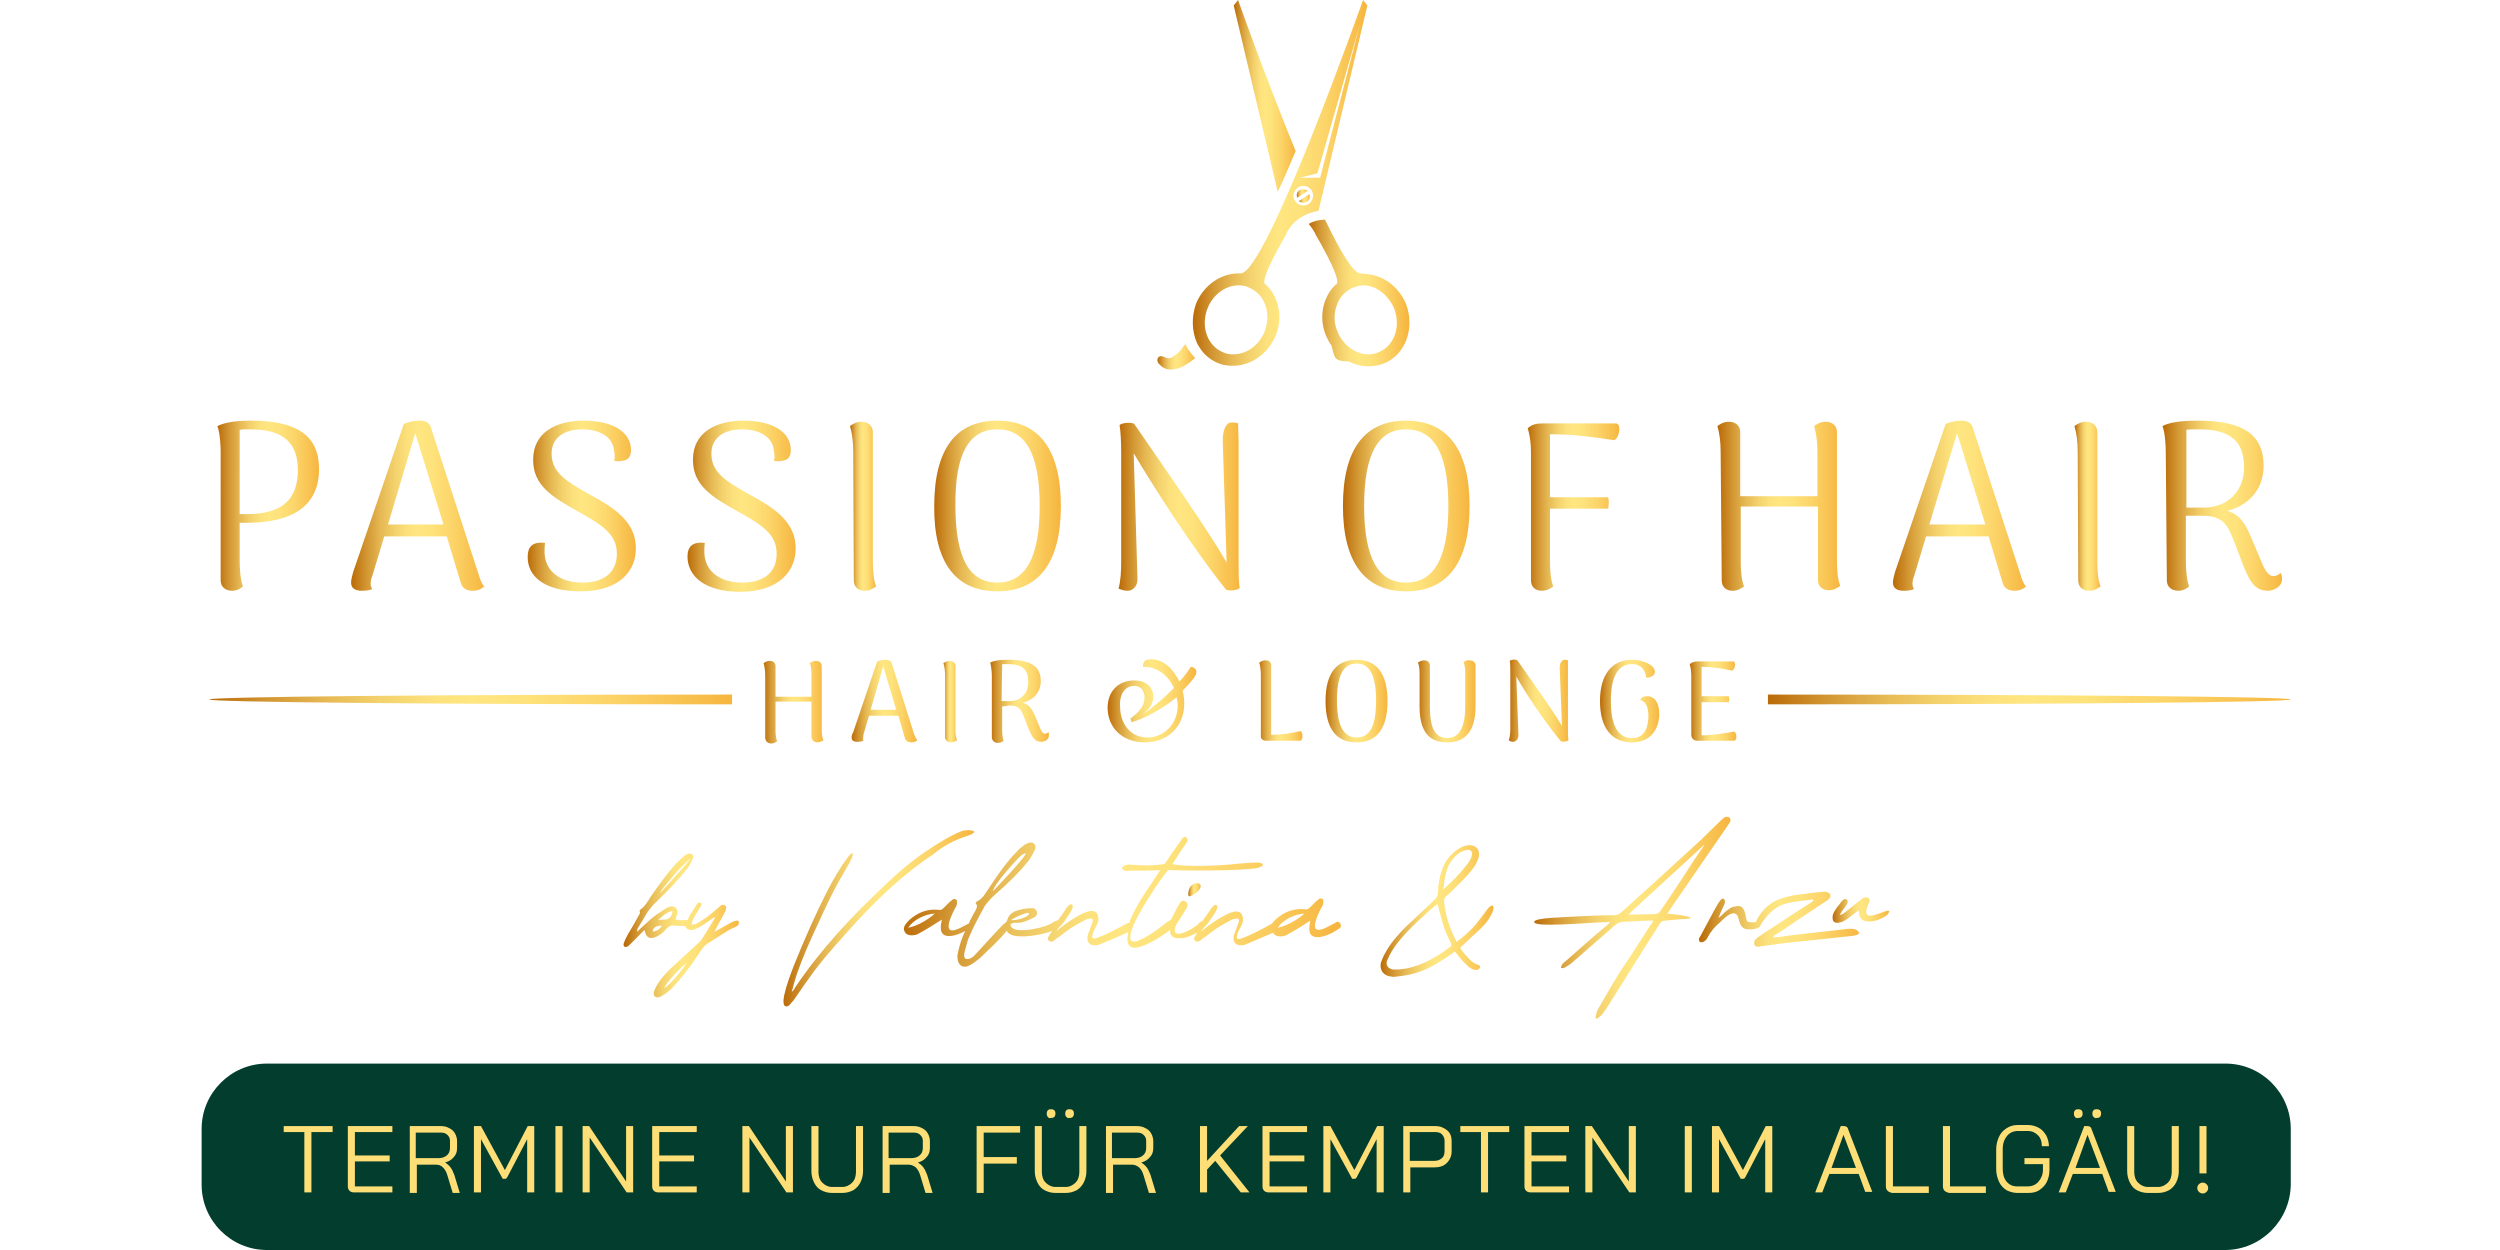 <?xml version="1.0" encoding="utf-8"?>
<!-- Generator: Adobe Illustrator 28.3.0, SVG Export Plug-In . SVG Version: 6.00 Build 0)  -->
<svg version="1.1" id="Ebene_1" xmlns="http://www.w3.org/2000/svg" xmlns:xlink="http://www.w3.org/1999/xlink" x="0px" y="0px"
	 viewBox="0 0 460 230" style="enable-background:new 0 0 460 230;" xml:space="preserve">
<style type="text/css">
	.st0{fill:url(#SVGID_1_);}
	.st1{fill:url(#SVGID_00000134242926884947383970000012232667191075643552_);}
	.st2{fill:url(#SVGID_00000081626610777815130110000003122417914950162591_);}
	.st3{fill:url(#SVGID_00000137813512083601532730000016626722809927571365_);}
	.st4{fill:url(#SVGID_00000111189087417581083900000013421201691627522475_);}
	.st5{fill:url(#SVGID_00000164482101320645203780000001225708597394969224_);}
	.st6{fill:url(#SVGID_00000147216893534883957440000004835562190403380907_);}
	.st7{fill:url(#SVGID_00000002343739515029592870000012650623043533298850_);}
	.st8{fill:url(#SVGID_00000158718776594685783620000013446966373037221030_);}
	.st9{fill:url(#SVGID_00000112634279777307064650000015382514780783025842_);}
	.st10{fill:url(#SVGID_00000021839822065928534260000001611453379686115472_);}
	.st11{fill:url(#SVGID_00000092432356246521153980000004398068654723054231_);}
	.st12{fill:url(#SVGID_00000072990060640874165960000005537547773248171439_);}
	.st13{fill:url(#SVGID_00000029027620475598607680000001774805402897717136_);}
	.st14{fill:url(#SVGID_00000013889860907082956930000011622053060642024595_);}
	.st15{fill:url(#SVGID_00000116951371062234109400000017385288404121878157_);}
	.st16{fill:url(#SVGID_00000007427709457911177310000006441983914470907783_);}
	.st17{fill:url(#SVGID_00000139272679846789326560000011157066245626949291_);}
	.st18{fill:url(#SVGID_00000015356380022100052060000006359726566531404448_);}
	.st19{fill:url(#SVGID_00000096039049183116321060000009093684842723714730_);}
	.st20{fill:url(#SVGID_00000106866844311171407400000011827802749921654679_);}
	.st21{fill:url(#SVGID_00000008865824481154108530000017013690138044678570_);}
	.st22{fill:url(#SVGID_00000152257160202759186610000003707768075286129049_);}
	.st23{fill:url(#SVGID_00000061466747266895277110000002680108245956514719_);}
	.st24{fill:url(#SVGID_00000000927802573264557410000012047053765299869584_);}
	.st25{fill:url(#SVGID_00000175280677533869760230000015004945597235773868_);}
	.st26{fill:url(#SVGID_00000071535706652876586100000003404940934064476070_);}
	.st27{fill:url(#SVGID_00000067952865327995742000000003387100492925631907_);}
	.st28{fill:url(#SVGID_00000055680101935109681590000015648323115950470311_);}
	.st29{fill:url(#SVGID_00000170994256368044095220000016889563858960626334_);}
	.st30{fill:url(#SVGID_00000036973647607064229080000007468211483983707553_);}
	.st31{fill:url(#SVGID_00000121989880491297988080000014861023456992607669_);}
	.st32{fill:url(#SVGID_00000013913307583594003180000016452156336486710403_);}
	.st33{fill:url(#SVGID_00000142863048524489192510000004520767687974679718_);}
	.st34{fill:url(#SVGID_00000162333542798531522560000010978915958379850387_);}
	.st35{fill:url(#SVGID_00000048478014903586415630000018083946068643796897_);}
	.st36{fill:url(#SVGID_00000028284501824983468050000002185112276263639199_);}
	.st37{fill:url(#SVGID_00000170280059278818965230000015241701596836587657_);}
	.st38{fill:url(#SVGID_00000140011835708184887740000002869099349907071370_);}
	.st39{fill:url(#SVGID_00000088105360670606785690000001520215598845221817_);}
	.st40{fill:#023D2E;}
	.st41{fill:#FEDF77;}
</style>
<g>
	<g>
		
			<linearGradient id="SVGID_1_" gradientUnits="userSpaceOnUse" x1="114.962" y1="59.534" x2="136.176" y2="59.534" gradientTransform="matrix(1 0 0 -1 0 229.701)">
			<stop  offset="0" style="stop-color:#BA6B08"/>
			<stop  offset="0.112" style="stop-color:#D29632"/>
			<stop  offset="0.223" style="stop-color:#E6B954"/>
			<stop  offset="0.328" style="stop-color:#F4D26D"/>
			<stop  offset="0.423" style="stop-color:#FCE17C"/>
			<stop  offset="0.5" style="stop-color:#FFE681"/>
			<stop  offset="0.609" style="stop-color:#FEE27B"/>
			<stop  offset="0.755" style="stop-color:#FCD56A"/>
			<stop  offset="0.923" style="stop-color:#F8C04E"/>
			<stop  offset="1" style="stop-color:#F6B53E"/>
		</linearGradient>
		<path class="st0" d="M135.6,169.4c-0.3,0-0.5,0.1-0.8,0.2c-0.9,0.5-1.8,1-2.7,1.5c-0.2,0.1-0.4,0.2-0.7,0.4
			c0.1-0.3,0.2-0.4,0.3-0.5c0.5-1.1,1.2-2.2,1.7-3.2c0.3-0.6,0.3-1,0-1.2c-0.5-0.3-0.8,0-1.1,0.3c-0.8,0.7-1.5,1.3-2.3,1.9
			c-0.6,0.4-1.3,0.8-1.9,1.2c-0.2,0.1-0.5,0.1-0.9,0.1c0.2-0.4,0.2-0.7,0.3-0.9c0.4-0.8,0.9-1.5,1.3-2.3c0.2-0.2,0.2-0.4,0.3-0.6
			c-0.4-0.4-0.7-0.2-0.9,0.1c-0.4,0.6-0.8,1.3-1.2,1.9c-0.2,0.3-0.3,0.7-0.5,1c-0.1,0-0.2,0-0.4,0c-0.4,0-0.8,0-1.3,0
			c-0.1-0.1-0.3-0.1-0.5-0.1c0.1-0.4,0.2-0.7,0.3-1c0.1-0.4,0.1-0.8-0.3-1.2c-0.4-0.3-0.8-0.3-1.2-0.1c-0.3,0.1-0.5,0.2-0.8,0.4
			c-1.3,0.8-2.4,1.6-3.4,2.6c-0.6,0.5-1.1,1-1.6,1.5c0,0-0.1,0-0.1-0.1c0.1-0.1,0.1-0.3,0.1-0.4c0.6-1,1.2-2,1.8-3
			c0.4-0.5,0.8-1.1,1.2-1.5c1.2-1.2,2.3-2.2,3.4-3.4c1-1.1,2-2.2,2.9-3.4c0.4-0.5,0.6-1.1,0.9-1.7c0.1-0.3,0.1-0.6-0.2-0.7
			c-0.2-0.1-0.5-0.2-0.7-0.1c-0.3,0.1-0.5,0.3-0.7,0.4c-0.6,0.5-1.1,1-1.6,1.5c-1.7,1.9-3.1,3.9-4.5,5.9c-0.6,0.9-1.1,1.9-2,2.5
			c-0.1,0-0.1,0.2-0.1,0.3c0.2,0.4-0.1,0.5-0.2,0.8c-0.6,1.1-1.2,2.2-1.9,3.3c-0.3,0.6-0.6,1.1-0.8,1.7c-0.1,0.2-0.1,0.5,0.1,0.7
			c0.3,0.1,0.5,0,0.7-0.1c0.5-0.5,1.1-1.1,1.6-1.6c0.4-0.4,0.9-0.9,1.4-1.4c0,0.2,0.1,0.3,0.1,0.4c0.2,0.9,0.8,1.3,1.7,1
			c0.9-0.3,1.7-0.9,2.2-1.6c0.5-0.5,0.9-0.7,1.6-0.6c0.6,0.1,1.3,0.1,1.9,0.1c0.1,0.5,0.6,0.8,1.4,0.7c0.2,0,0.3-0.1,0.5-0.2
			c1.1-0.4,1.9-1.1,2.8-1.7c0.2-0.1,0.4-0.4,0.8-0.4c-0.8,1.3-1.6,2.7-2.4,3.9c-0.2,0.3-0.5,0.7-0.8,0.9c-1.7,1.6-3.3,3-5,4.6
			c-1.1,1.1-2.1,2.2-2.8,3.6c-0.1,0.3-0.3,0.6-0.3,0.9c-0.1,0.6,0.4,0.9,0.9,0.8c0.4-0.1,0.7-0.3,1-0.5c0.5-0.3,0.9-0.7,1.3-1
			c1.9-2,3.5-4.1,5-6.4c0.5-0.7,0.9-1.5,1.7-2c1.3-0.8,2.5-1.6,3.8-2.4c0.5-0.3,1.1-0.5,1.6-0.8c0.3-0.2,0.4-0.4,0.3-0.6
			C136.1,169.5,135.8,169.4,135.6,169.4z M124.7,160.2c6.1-6.1-1.4,2.1-3.2,4.1C121.2,164.2,124.6,160.4,124.7,160.2z M120.1,171.4
			c0-0.7,0.7-1.1,1.7-1.1C121.5,170.9,120.8,171.4,120.1,171.4z M122.5,169.2c-0.5,0-0.9,0-1.4,0.1c0.7-0.7,1.5-1.4,2.6-1.7
			C123.8,168.4,123.2,169.1,122.5,169.2z M122.2,181.8c0.4-0.9,2.5-3.3,4.1-4.6C125.5,178.6,123.2,181.3,122.2,181.8z"/>
		
			<linearGradient id="SVGID_00000034768596663782276670000015293858149763507386_" gradientUnits="userSpaceOnUse" x1="144.102" y1="60.78" x2="179.221" y2="60.78" gradientTransform="matrix(1 0 0 -1 0 229.701)">
			<stop  offset="0" style="stop-color:#BA6B08"/>
			<stop  offset="0.112" style="stop-color:#D29632"/>
			<stop  offset="0.223" style="stop-color:#E6B954"/>
			<stop  offset="0.328" style="stop-color:#F4D26D"/>
			<stop  offset="0.423" style="stop-color:#FCE17C"/>
			<stop  offset="0.5" style="stop-color:#FFE681"/>
			<stop  offset="0.609" style="stop-color:#FEE27B"/>
			<stop  offset="0.755" style="stop-color:#FCD56A"/>
			<stop  offset="0.923" style="stop-color:#F8C04E"/>
			<stop  offset="1" style="stop-color:#F6B53E"/>
		</linearGradient>
		<path style="fill:url(#SVGID_00000034768596663782276670000015293858149763507386_);" d="M178,153.8c2.7-0.9,0.4-1.3-1-0.9
			c-1.3,0.5-2.6,1.2-3.9,2c-3.7,2.2-7,4.8-10.1,7.8c-6.2,5.8-12,12-16.7,19c-0.1,0.3-0.3,0.5-0.6,0.8c0-0.2,0-0.3,0.1-0.4
			c0.2-0.9,0.5-1.8,0.8-2.8c1.1-3.2,2.5-6.3,4-9.5c1.3-2.8,2.6-5.7,4.2-8.4c0.6-1.1,1.3-2.2,1.8-3.2c0.4-0.8,0.6-1.9-0.5-0.6
			c-1.5,2-2.7,4.1-3.8,6.2c-2.3,4.5-4.3,9.1-6.2,13.8c-0.7,1.8-1.4,3.7-1.8,5.5c-0.1,0.5-0.2,1.1-0.1,1.5c0,0.6,0.6,0.8,1.1,0.3
			c0.2-0.3,0.4-0.5,0.7-0.8c1.2-1.8,2.5-3.6,3.8-5.4c2.4-3.2,5.2-6.2,7.9-9.2c4.3-4.6,8.7-8.8,14-12.3
			C173.5,155.7,175.7,154.5,178,153.8z"/>
		
			<linearGradient id="SVGID_00000123421095832195949520000007622186913621039759_" gradientUnits="userSpaceOnUse" x1="218.651" y1="65.97" x2="220.929" y2="65.97" gradientTransform="matrix(1 0 0 -1 0 229.701)">
			<stop  offset="0" style="stop-color:#BA6B08"/>
			<stop  offset="0.112" style="stop-color:#D29632"/>
			<stop  offset="0.223" style="stop-color:#E6B954"/>
			<stop  offset="0.328" style="stop-color:#F4D26D"/>
			<stop  offset="0.423" style="stop-color:#FCE17C"/>
			<stop  offset="0.5" style="stop-color:#FFE681"/>
			<stop  offset="0.609" style="stop-color:#FEE27B"/>
			<stop  offset="0.755" style="stop-color:#FCD56A"/>
			<stop  offset="0.923" style="stop-color:#F8C04E"/>
			<stop  offset="1" style="stop-color:#F6B53E"/>
		</linearGradient>
		<path style="fill:url(#SVGID_00000123421095832195949520000007622186913621039759_);" d="M218.7,164c-0.2,1.1,0.1,1.1,0.9,0.6
			c0.6-0.3,1.2-0.9,1.3-1.4c0.1-0.4-0.2-0.7-0.6-0.7C219.3,162.5,218.8,163.3,218.7,164z"/>
		
			<linearGradient id="SVGID_00000054943934058932128860000004533900299083568063_" gradientUnits="userSpaceOnUse" x1="165.739" y1="63.864" x2="246.585" y2="63.864" gradientTransform="matrix(1 0 0 -1 0 229.701)">
			<stop  offset="0" style="stop-color:#BA6B08"/>
			<stop  offset="0.112" style="stop-color:#D29632"/>
			<stop  offset="0.223" style="stop-color:#E6B954"/>
			<stop  offset="0.328" style="stop-color:#F4D26D"/>
			<stop  offset="0.423" style="stop-color:#FCE17C"/>
			<stop  offset="0.5" style="stop-color:#FFE681"/>
			<stop  offset="0.609" style="stop-color:#FEE27B"/>
			<stop  offset="0.755" style="stop-color:#FCD56A"/>
			<stop  offset="0.923" style="stop-color:#F8C04E"/>
			<stop  offset="1" style="stop-color:#F6B53E"/>
		</linearGradient>
		<path style="fill:url(#SVGID_00000054943934058932128860000004533900299083568063_);" d="M246.2,169.6c-0.3,0-0.5,0.2-0.7,0.3
			c-0.8,0.4-1.6,0.9-2.3,1.1c-2.6,0.8-0.4-3.4,0-4.1c0.2-0.3,0.3-0.6,0.3-0.9c0-0.3,0-0.5-0.2-0.6c-0.2-0.1-0.5-0.1-0.6,0
			s-0.3,0.3-0.5,0.4c-0.4,0.4-0.8,0.8-1.2,1.2c-0.3,0.3-0.6,0.4-0.9,0.3c-2.1-0.2-3.8,0.5-5.3,1.8c-0.3,0.3-0.5,0.5-0.8,0.9
			c-0.1,0-0.1,0-0.2,0.1c-1.5,0.8-3.7,2-5.2,2.5c-1.2,0.5-1.2,0-0.8-1.1c0.4-0.9,1-1.6,0.9-2.5c-0.2-1.9-1.9-1.3-3.1-0.7
			c-1.4,0.7-2.9,1.7-4.1,2.7c-1.4,1.2,0.6-0.9,0.9-1.3c0.4-0.6,0.8-1.2,1.2-1.8c0.4-0.7,0.5-1.1,0.3-1.3c-0.3-0.3-0.6,0-1.1,0.6
			c-0.1,0.2-0.2,0.3-0.3,0.5c-0.4,0.6-0.9,1.2-1.3,1.8c-0.2,0-0.5,0.2-0.7,0.5c-0.9,1-5.7,3.5-4,0c0.6-0.9,1.2-1.8,1.7-2.7
			c0.9-1.2-0.5-2-1-1.3c-0.7,1-1.2,2.3-1.8,3.3c-0.1,0-0.2,0.1-0.4,0.2c-0.3,0.1-0.4,0.3-0.7,0.5c-1.3,1.1-3.4,2.5-4.7,3
			c-2.8,1.2-1.4-2.2-0.3-4.3c1.3-2.4,3.6-6.1,5.6-8.6c2.7,0.1,13.4,0.2,16.5-0.4c1.2-0.3,1.4-0.9,0-1c-0.8,0-2.1,0.1-3.4,0.2
			c-4.3,0.5-9.9,0.6-12.3,0.1c1.7-2.5,1.1-1.8,2.4-3.6c0.1-0.2,0.3-0.4,0.4-0.6c0-0.2,0-0.6-0.2-0.7c-0.3-0.3-0.8,0.1-0.9,0.4
			c-1.6,2.2-1.4,2-3,4.3c0,0.1-0.1,0.2-0.2,0.2c-2,0.3-4.1,0.3-6,0.1c-1.2-0.1-1.5,0.3-1.7,0.5c-0.1,0.2,0,0.8,1.4,0.6
			c1.6,0,3.7,0,5.6-0.1c-1.6,2.5-4.2,5.9-5.5,9.1c-0.1,0.2-0.1,0.4-0.2,0.6c-0.2,0-0.4,0.1-0.6,0.2c-1.5,0.8-3.7,2-5.2,2.5
			c-1.2,0.5-1.2,0-0.8-1.1c0.4-0.9,1-1.6,0.9-2.5c-0.2-1.9-1.9-1.3-3.1-0.7c-1.4,0.7-2.9,1.7-4.1,2.7c-1.4,1.2,0.6-0.9,0.9-1.3
			c0.4-0.6,0.8-1.2,1.2-1.8c0.4-0.7,0.5-1.1,0.3-1.3c-0.3-0.3-0.6,0-1.1,0.6c-0.1,0.2-0.2,0.3-0.3,0.5c-0.4,0.6-0.8,1.1-1.2,1.7
			c-0.3,0.1-0.5,0.2-0.8,0.3c-1.2,1.1-6.6,2.2-7.7,1.1c-0.4-0.4-0.4-0.9,0.5-0.9c0.6,0,1.2,0,1.7-0.2c0.7-0.2,1.3-0.5,1.9-0.8
			c0.4-0.2,0.6-0.6,0.5-1c-0.1-0.4-0.4-0.7-0.9-0.7c-1,0-2.2,0.2-3.2,0.6c-0.9,0.5-1.1,0.8-1.5,1.9c-0.2,0.2-0.4,0.3-0.7,0.6
			c-1.5,1.5-3.5,3.8-5.3,5.7c-0.6,0.6-2.2,1.2-1.7-0.8c0.2-0.7,0.4-1.5,0.6-2.2c0.9-2.2,2-4.2,3.1-6.2c0.6-0.8,1.2-1.5,1.9-2.1
			c2.3-2,4.4-4,6.3-6.4c0.4-0.6,0.7-1.2,1-1.8c0.2-0.4,0.2-0.9-0.2-1.2c-0.4-0.3-0.8-0.2-1.2,0c-0.3,0.1-0.6,0.3-0.8,0.5
			c-0.4,0.3-0.8,0.6-1.1,1c-2,2-3.6,4.4-5.2,6.8c-0.6,0.9-1.1,1.9-2.2,2.4c0,0-0.1,0.2-0.2,0.3c0.5,0.5,0.2,0.9-0.1,1.5
			c-0.2,0.3-0.4,0.7-0.6,1.1c-0.2,0.4-0.4,0.7-0.5,1.1c-0.1,0-0.1,0.1-0.2,0.1c-0.8,0.4-1.6,0.9-2.3,1.1c-2.6,0.8-0.4-3.4,0-4.1
			c0.2-0.3,0.3-0.6,0.3-0.9c0-0.3,0-0.5-0.2-0.6c-0.2-0.1-0.5-0.1-0.6,0s-0.3,0.3-0.5,0.4c-0.4,0.4-0.8,0.8-1.2,1.2
			c-0.3,0.3-0.6,0.4-0.9,0.3c-2.1-0.2-3.8,0.5-5.3,1.8c-0.3,0.3-0.6,0.6-0.8,0.9c-0.3,0.4-0.4,0.9-0.1,1.4c0.3,0.5,0.8,0.6,1.3,0.6
			c0.4,0,0.9-0.1,1.2-0.3c1.5-0.8,2.9-1.7,4.3-2.6c-0.1,0.6-0.2,1-0.2,1.5c0,2.3,2.7,1.6,4.5,0.6c-0.6,1.2-1,2.5-1.3,3.8
			c-0.1,0.4-0.2,0.9-0.1,1.3c0.1,1.1,0.8,1.7,1.8,1.4c0.3-0.1,0.6-0.3,0.8-0.4c0.5-0.3,1-0.7,1.5-1.1c1.6-1.6,3.4-3.1,4.9-5
			c0,0,0,0,0-0.1c0.5,1.1,2.1,1.1,3.3,1.1c1.7-0.1,3.5-0.4,5.1-1c-0.2,0.3-0.4,0.6-0.6,0.9c-0.2,0.3-0.3,0.6,0,0.9
			c0.3,0.3,0.7,0.1,0.9,0c0.2-0.1,0.3-0.3,0.5-0.4c0.9-0.6,1.7-1.3,2.6-1.9c0.9-0.6,1.9-1.1,2.8-1.6c1.8-0.6,1.3,0.3,0.8,1.6
			c-0.1,0.5-0.4,0.9-0.5,1.5c-0.1,0.7,0.1,1.2,0.6,1.5c0.6,0.2,1.2,0.2,1.8-0.1c1.7-0.7,3.4-1.4,5.1-2.2c-0.4,1.8-0.2,3.6,2.5,2.6
			c1.8-0.6,4.1-2.1,5.2-3c-0.1,0.7,0.3,1.4,1.1,1.5c0.4,0.1,0.9,0,1.4,0c0.9-0.2,1.7-0.6,2.5-1c-0.1,0.2-0.2,0.4-0.4,0.6
			c-0.2,0.3-0.3,0.6,0,0.9c0.3,0.3,0.7,0.1,0.9,0c0.2-0.1,0.3-0.3,0.5-0.4c0.9-0.6,1.7-1.3,2.6-1.9c0.9-0.6,1.9-1.1,2.8-1.6
			c1.8-0.6,1.3,0.3,0.8,1.6c-0.1,0.5-0.4,0.9-0.5,1.5c-0.1,0.7,0.1,1.2,0.6,1.5c0.6,0.2,1.2,0.2,1.8-0.1c1.6-0.7,3.3-1.4,4.9-2.1
			c0,0,0,0,0,0.1c0.3,0.5,0.8,0.6,1.3,0.6c0.4,0,0.9-0.1,1.2-0.3c1.5-0.8,2.9-1.7,4.3-2.6c-0.1,0.6-0.2,1-0.2,1.5
			c0,3,4.5,0.9,5.8-0.3C246.8,170,246.5,169.7,246.2,169.6z M189.2,168.4c-0.7,0.6-2.4,1-3.2,0.9C187.4,168.4,190,167.4,189.2,168.4
			z M187.9,157.4c3.2-2.2-3.9,5.2-5.2,6.6C182.9,162.7,186.8,158.4,187.9,157.4z M167.1,170.7c1-1.5,3.1-2.5,4.9-2.6
			C170.8,169.2,168.8,170.4,167.1,170.7z M235.1,170.7c1-1.5,3.1-2.5,4.9-2.6C238.8,169.2,236.7,170.4,235.1,170.7z"/>
		
			<linearGradient id="SVGID_00000129176214210166528260000016125784451306771900_" gradientUnits="userSpaceOnUse" x1="253.97" y1="62.208" x2="274.793" y2="62.208" gradientTransform="matrix(1 0 0 -1 0 229.701)">
			<stop  offset="0" style="stop-color:#BA6B08"/>
			<stop  offset="0.112" style="stop-color:#D29632"/>
			<stop  offset="0.223" style="stop-color:#E6B954"/>
			<stop  offset="0.328" style="stop-color:#F4D26D"/>
			<stop  offset="0.423" style="stop-color:#FCE17C"/>
			<stop  offset="0.5" style="stop-color:#FFE681"/>
			<stop  offset="0.609" style="stop-color:#FEE27B"/>
			<stop  offset="0.755" style="stop-color:#FCD56A"/>
			<stop  offset="0.923" style="stop-color:#F8C04E"/>
			<stop  offset="1" style="stop-color:#F6B53E"/>
		</linearGradient>
		<path style="fill:url(#SVGID_00000129176214210166528260000016125784451306771900_);" d="M273.6,167.4c-0.7,0.9-1.3,1.8-2,2.6
			c-1,1.2-2.2,2.3-3.6,3.3c-0.4-0.8-0.7-1.5-1-2.2c-0.7-1.7-1.1-3.4-1.3-5.2c0-0.4,0.1-0.7,0.4-1c0.4-0.3,0.8-0.7,1.2-1.1
			c1.3-1.3,2.7-2.6,3.8-4.1c0.5-0.7,0.8-1.3,1-2.1c0.2-1.2-0.4-2-1.6-2.1c-0.8,0-1.6,0.3-2.3,0.8c-1.3,0.9-2.3,2.1-2.8,3.6
			c-0.5,1.4-0.8,2.8-0.8,4.2c0,0.6-0.2,1.1-0.7,1.5c-0.1,0.1-0.2,0.2-0.4,0.4l-4.8,4.5c-1.5,1.5-2.9,3.1-3.9,5
			c-0.3,0.5-0.5,1.1-0.7,1.6c-0.3,1.2,0.3,2.2,1.4,2.5c0.5,0.1,0.9,0.2,1.4,0.1c0.8-0.1,1.7-0.2,2.6-0.4c2.3-0.5,4.3-1.6,6.3-2.9
			l1.9-1.3l0.5,0.6c0.7,0.9,1.4,1.7,2.3,2.4c0.5,0.3,0.9,0.5,1.4,0.3c0.4-0.1,0.7-0.7,0.2-0.8c-0.9-0.3-1.5-0.8-2-1.4
			c-0.4-0.4-0.8-0.9-1.2-1.4c-0.1-0.2-0.1-0.3-0.2-0.5l0.3-0.2c1.3-1.3,2.6-2.4,3.8-3.6c0.8-0.8,1.3-1.6,1.8-2.6
			C275.2,166.3,274.4,166.3,273.6,167.4z M265.7,162.8c0.1-1.2,0.3-2.3,0.8-3.5c0.5-0.9,1.1-1.7,1.9-2.3c0.3-0.2,0.5-0.3,0.8-0.4
			c0.6-0.2,1.1-0.4,1.5,0c0.3,0.4,0.1,1-0.1,1.4c-0.2,0.4-0.4,0.8-0.7,1.1c-1.2,1.6-2.7,3.1-4.4,4.6
			C265.6,163.4,265.7,163.1,265.7,162.8z M266.6,174.4c-2.4,1.8-4.9,3.2-7.8,3.8c-0.7,0.1-1.3,0.2-2.1,0.2c-0.3,0-0.5,0-0.7-0.1
			c-0.7-0.2-1-0.8-0.8-1.5c0.3-0.7,0.7-1.5,1.1-2.1c1.3-2,3-3.7,4.8-5.4c0.9-0.8,1.8-1.7,2.8-2.5c0.2-0.2,0.4-0.3,0.6-0.5
			c0.4,1.4,0.7,2.8,1.1,4c0.3,1.1,0.8,2.1,1.3,3.1C267.1,174,267.1,174.1,266.6,174.4z"/>
		
			<linearGradient id="SVGID_00000101811456603049758220000003407969737236434367_" gradientUnits="userSpaceOnUse" x1="282.21" y1="60.734" x2="318.349" y2="60.734" gradientTransform="matrix(1 0 0 -1 0 229.701)">
			<stop  offset="0" style="stop-color:#BA6B08"/>
			<stop  offset="0.112" style="stop-color:#D29632"/>
			<stop  offset="0.223" style="stop-color:#E6B954"/>
			<stop  offset="0.328" style="stop-color:#F4D26D"/>
			<stop  offset="0.423" style="stop-color:#FCE17C"/>
			<stop  offset="0.5" style="stop-color:#FFE681"/>
			<stop  offset="0.609" style="stop-color:#FEE27B"/>
			<stop  offset="0.755" style="stop-color:#FCD56A"/>
			<stop  offset="0.923" style="stop-color:#F8C04E"/>
			<stop  offset="1" style="stop-color:#F6B53E"/>
		</linearGradient>
		<path style="fill:url(#SVGID_00000101811456603049758220000003407969737236434367_);" d="M308,166.3c3.3-4.8,6.6-9.6,9.9-14.4
			c0.2-0.3,0.4-0.6,0.5-0.8c0-0.3,0-0.6-0.2-0.7c-0.2-0.1-0.6-0.1-0.7-0.1c-0.3,0.1-0.4,0.3-0.7,0.5c-1.3,1.3-2.6,2.5-3.9,3.8
			c-4.8,4.4-9.6,8.8-14.5,13.2c-0.4,0.4-0.9,0.6-1.4,0.6c-2.1,0-4.3,0.1-6.4,0.2c-2.5,0.2-8.6,0.2-8.3,1.1c0.3,0.9,8.2,0.2,12.5,0
			c0.4,0,0.9,0,1.5-0.1c-0.3,0.3-0.5,0.6-0.8,0.8c-2.3,1.9-4.5,3.9-6.8,5.9c-0.4,0.4-0.9,0.7-1.3,1.2c-0.1,0.1-0.1,0.4-0.2,0.6
			c0.3,0,0.4,0.1,0.6,0c0.5-0.3,1.1-0.6,1.5-1c2.6-2.3,5.3-4.6,7.9-6.9c0.5-0.4,1-0.6,1.6-0.6c1.5,0,3-0.2,4.5-0.2
			c0.3,0,0.5,0,0.9,0c-0.2,0.4-0.3,0.6-0.5,0.8c-1.9,2.9-3.7,5.8-5.6,8.6c-1.4,2.2-2.6,4.4-3.9,6.6c-0.4,0.6-0.6,1.3-0.6,2.1
			c0.6-0.2,1-0.6,1.3-1c0.5-0.6,0.9-1.3,1.3-1.9c3.1-5,6.2-9.9,9.3-14.8c0.2-0.3,0.5-0.4,0.9-0.4c1.2-0.1,2.5-0.3,3.7-0.3
			c0.3,0,0.6-0.1,1.1-0.2c-1.5-0.6-2.9-0.6-4.4-0.8C307.3,167.4,307.6,166.8,308,166.3z M305.6,167.5c-0.3,0.5-0.7,0.7-1.3,0.7
			c-1.5,0-3,0.1-4.5,0.1c0,0-0.1-0.1-0.1-0.1c4.6-4.3,9.3-8.5,13.8-12.7c0,0,0.1,0,0.1,0c-0.6,0.9-1.3,1.9-2,2.9
			C309.7,161.4,307.7,164.4,305.6,167.5z"/>
		
			<linearGradient id="SVGID_00000010307376965556901740000012360211669982003379_" gradientUnits="userSpaceOnUse" x1="312.824" y1="60.638" x2="342.409" y2="60.638" gradientTransform="matrix(1 0 0 -1 0 229.701)">
			<stop  offset="0" style="stop-color:#BA6B08"/>
			<stop  offset="0.112" style="stop-color:#D29632"/>
			<stop  offset="0.223" style="stop-color:#E6B954"/>
			<stop  offset="0.328" style="stop-color:#F4D26D"/>
			<stop  offset="0.423" style="stop-color:#FCE17C"/>
			<stop  offset="0.5" style="stop-color:#FFE681"/>
			<stop  offset="0.609" style="stop-color:#FEE27B"/>
			<stop  offset="0.755" style="stop-color:#FCD56A"/>
			<stop  offset="0.923" style="stop-color:#F8C04E"/>
			<stop  offset="1" style="stop-color:#F6B53E"/>
		</linearGradient>
		<path style="fill:url(#SVGID_00000010307376965556901740000012360211669982003379_);" d="M340,170.9c-2.1,0.3-9.1,1-11.3,1.3
			c-0.8,0.2-1.6,0.2-2.4,0.3c0-0.3,0.1-0.3,0.2-0.4c1.2-0.7,2.4-1.5,3.5-2.3c2-1.3,4-2.7,6-4c0.3-0.1,0.4-0.3,0.6-0.5
			c0.2-0.2,0.3-0.6,0.1-0.8c-0.1-0.2-0.4-0.3-0.7-0.4c-0.1-0.1-0.3,0-0.6,0c-1.2,0.1-2.3,0.2-3.5,0.4c-1.2,0.1-2.3,0.3-3.4,0.6
			c-2.5,0.6-4.3,2.2-5.3,4.3c-0.1,0.1-0.1,0.2-0.1,0.3c-0.3,0-0.5,0-0.8,0c-0.7,0-0.9-0.1-1-0.7c-0.1-0.4-0.1-0.8-0.3-1.3
			c-0.3-0.8-0.8-1.2-1.7-0.9c-0.4,0-0.8,0.2-1.2,0.5c-0.5,0.3-1,0.8-1.5,1.3c-0.1,0.1-0.3,0.2-0.4,0.3c0.3-0.8,0.6-1.5,1-2.3
			c0.1-0.2,0.2-0.5,0.2-0.7c0-0.2-0.1-0.4-0.2-0.5c-0.1-0.1-0.4,0-0.5,0.1c-0.2,0.2-0.4,0.5-0.6,0.8c-1.1,1.9-2.1,3.9-3.2,5.9
			c-0.1,0.2-0.3,0.4-0.3,0.6c0,1,1.2,0.6,1.6-0.3c0.5-1,1.3-2,2.3-2.8c0.6-0.6,2.6-2.7,3.3-1c0.3,1,0.4,2.2,1.8,2.3
			c1.7,0.1,2.4-0.5,2.4-0.9c0.1-0.1,0.1-0.2,0.2-0.3c1.3-1.9,2.8-3.3,5.1-3.7c1.4-0.3,2.8-0.4,4.3-0.6c0,0,0,0.2,0.1,0.2
			c-0.2,0.1-0.4,0.3-0.5,0.4c-2.3,1.4-4.5,2.9-6.8,4.4c-1,0.6-2,1.3-3,2c-0.6,0.4-0.7,0.9-0.6,1.3c0.2,0.4,0.6,0.5,1.3,0.3
			c1.5-0.2,3-0.4,4.5-0.6c2.5-0.3,9.8-1,12.3-1.3c0.4-0.1,0.9-0.1,1.2-0.5C341.7,170.8,340.8,170.9,340,170.9z"/>
		
			<linearGradient id="SVGID_00000049912365293315451990000016660641690124225961_" gradientUnits="userSpaceOnUse" x1="337.225" y1="62.369" x2="347.599" y2="62.369" gradientTransform="matrix(1 0 0 -1 0 229.701)">
			<stop  offset="0" style="stop-color:#BA6B08"/>
			<stop  offset="0.112" style="stop-color:#D29632"/>
			<stop  offset="0.223" style="stop-color:#E6B954"/>
			<stop  offset="0.328" style="stop-color:#F4D26D"/>
			<stop  offset="0.423" style="stop-color:#FCE17C"/>
			<stop  offset="0.5" style="stop-color:#FFE681"/>
			<stop  offset="0.609" style="stop-color:#FEE27B"/>
			<stop  offset="0.755" style="stop-color:#FCD56A"/>
			<stop  offset="0.923" style="stop-color:#F8C04E"/>
			<stop  offset="1" style="stop-color:#F6B53E"/>
		</linearGradient>
		<path style="fill:url(#SVGID_00000049912365293315451990000016660641690124225961_);" d="M346,168c-1.2,0.4-3.1,1.2-2.5-0.9
			c0.1-0.3,0.3-0.7,0.4-1.1c0.2-0.3,0.1-0.7-0.2-0.8c-0.2-0.1-0.6-0.1-0.8,0c-0.3,0.1-0.5,0.4-0.7,0.5c-1,0.8-2,1.6-3,2.4
			c-0.2,0.1-0.3,0.1-0.7,0.3c0.2-0.3,0.3-0.6,0.4-0.7c0.3-0.4,0.7-0.9,0.9-1.3c0.2-0.3,0.3-0.6,0-0.9c-0.3-0.2-0.6,0-0.8,0.2
			c-0.6,0.8-1.3,1.5-1.7,2.5c-0.1,0.2-0.1,0.5-0.1,0.7c0,0.6,0.3,0.9,0.9,0.9c0.3,0,0.6-0.1,0.9-0.2c0.7-0.3,1.3-0.8,1.8-1.2
			c0.4-0.3,0.8-0.6,1.2-0.9c0,0.2,0.1,0.3,0.1,0.4c-0.1,2.5,3.5,1.8,5.2,0.4C348.3,167,346.6,167.8,346,168z"/>
		
			<linearGradient id="SVGID_00000127725229202978846600000006349865254024198530_" gradientUnits="userSpaceOnUse" x1="40.034" y1="136.649" x2="58.728" y2="136.649" gradientTransform="matrix(1 0 0 -1 0 229.701)">
			<stop  offset="0" style="stop-color:#BA6B08"/>
			<stop  offset="0.112" style="stop-color:#D29632"/>
			<stop  offset="0.223" style="stop-color:#E6B954"/>
			<stop  offset="0.328" style="stop-color:#F4D26D"/>
			<stop  offset="0.423" style="stop-color:#FCE17C"/>
			<stop  offset="0.5" style="stop-color:#FFE681"/>
			<stop  offset="0.609" style="stop-color:#FEE27B"/>
			<stop  offset="0.755" style="stop-color:#FCD56A"/>
			<stop  offset="0.923" style="stop-color:#F8C04E"/>
			<stop  offset="1" style="stop-color:#F6B53E"/>
		</linearGradient>
		<path style="fill:url(#SVGID_00000127725229202978846600000006349865254024198530_);" d="M40.6,106.8c0,1.2,0.9,1.9,2.1,1.9
			c1,0,1.7-0.5,2-0.8c-0.5-1.2-0.6-3.6-0.6-4.5v-7.2c0.4,0,0.7,0,1.2,0c8.8,0,13.4-3.3,13.4-9.9c0-6.1-4-8.9-12.5-8.9
			c-3.5,0-5.2,0.5-6.2,1c0.5,1.3,0.6,3.8,0.6,4.7V106.8z M44.1,79.1c0.4-0.1,1.1-0.1,1.9-0.1c6.3,0,8.8,2.6,8.8,7.5
			c0,5.3-2.8,8.1-9.4,8.1h-1.3V79.1z"/>
		
			<linearGradient id="SVGID_00000124856109379471321330000014942064585978917278_" gradientUnits="userSpaceOnUse" x1="64.65" y1="136.654" x2="89.147" y2="136.654" gradientTransform="matrix(1 0 0 -1 0 229.701)">
			<stop  offset="0" style="stop-color:#BA6B08"/>
			<stop  offset="0.112" style="stop-color:#D29632"/>
			<stop  offset="0.223" style="stop-color:#E6B954"/>
			<stop  offset="0.328" style="stop-color:#F4D26D"/>
			<stop  offset="0.423" style="stop-color:#FCE17C"/>
			<stop  offset="0.5" style="stop-color:#FFE681"/>
			<stop  offset="0.609" style="stop-color:#FEE27B"/>
			<stop  offset="0.755" style="stop-color:#FCD56A"/>
			<stop  offset="0.923" style="stop-color:#F8C04E"/>
			<stop  offset="1" style="stop-color:#F6B53E"/>
		</linearGradient>
		<path style="fill:url(#SVGID_00000124856109379471321330000014942064585978917278_);" d="M66.6,108.7c0.8,0,1.4-0.1,1.9-0.3
			c-0.2-0.3-0.3-0.6-0.3-1c0-0.4,0.1-1,0.3-1.4l2.2-7.3h11.5l2.6,8.6c0.3,1,1.1,1.4,2.2,1.4c1,0,1.7-0.4,2.1-0.8
			c-0.5-0.5-0.8-1.4-1-2.1l-8.8-27.1c-0.3-1-1.1-1.3-2.1-1.3c-1,0-1.9,0.2-2.9,0.6l-9.3,27.2c-0.2,0.7-0.4,1.5-0.4,2
			C64.6,108.2,65.3,108.7,66.6,108.7z M76.4,79.7l5.2,16.8H71.4L76.4,79.7z"/>
		
			<linearGradient id="SVGID_00000065039787130301334770000000908741252886158993_" gradientUnits="userSpaceOnUse" x1="97.009" y1="136.607" x2="116.97" y2="136.607" gradientTransform="matrix(1 0 0 -1 0 229.701)">
			<stop  offset="0" style="stop-color:#BA6B08"/>
			<stop  offset="0.112" style="stop-color:#D29632"/>
			<stop  offset="0.223" style="stop-color:#E6B954"/>
			<stop  offset="0.328" style="stop-color:#F4D26D"/>
			<stop  offset="0.423" style="stop-color:#FCE17C"/>
			<stop  offset="0.5" style="stop-color:#FFE681"/>
			<stop  offset="0.609" style="stop-color:#FEE27B"/>
			<stop  offset="0.755" style="stop-color:#FCD56A"/>
			<stop  offset="0.923" style="stop-color:#F8C04E"/>
			<stop  offset="1" style="stop-color:#F6B53E"/>
		</linearGradient>
		<path style="fill:url(#SVGID_00000065039787130301334770000000908741252886158993_);" d="M106.8,108.8c7.5,0,10.2-4,10.2-7.9
			c0-4.8-3.8-7.4-8.5-9.9c-4.2-2.4-7-4-7-7.5c0-3.4,2.9-4.5,5.6-4.5c3.3,0,5.7,1.4,5.9,4c0.1,0.6,0.2,1.2,0,1.8c0.5,0.1,1,0.1,1.4,0
			c1.4-0.1,1.7-1,1.7-2c0-3.4-3.5-5.4-8.7-5.4c-5,0-9.3,2.1-9.3,7.2c0,4.7,3.4,6.8,8.4,9.6c4.5,2.5,7,4.2,7,7.7
			c0,3.6-2.6,5.3-6.3,5.3c-4.3,0-6.9-2.2-7-5.5c0-0.7,0-1.3,0.1-1.8c-2.4-0.3-3.2,0.8-3.2,2.5C97,105.9,100,108.8,106.8,108.8z"/>
		
			<linearGradient id="SVGID_00000160886552358327790840000010052567635223236794_" gradientUnits="userSpaceOnUse" x1="126.449" y1="136.607" x2="146.419" y2="136.607" gradientTransform="matrix(1 0 0 -1 0 229.701)">
			<stop  offset="0" style="stop-color:#BA6B08"/>
			<stop  offset="0.112" style="stop-color:#D29632"/>
			<stop  offset="0.223" style="stop-color:#E6B954"/>
			<stop  offset="0.328" style="stop-color:#F4D26D"/>
			<stop  offset="0.423" style="stop-color:#FCE17C"/>
			<stop  offset="0.5" style="stop-color:#FFE681"/>
			<stop  offset="0.609" style="stop-color:#FEE27B"/>
			<stop  offset="0.755" style="stop-color:#FCD56A"/>
			<stop  offset="0.923" style="stop-color:#F8C04E"/>
			<stop  offset="1" style="stop-color:#F6B53E"/>
		</linearGradient>
		<path style="fill:url(#SVGID_00000160886552358327790840000010052567635223236794_);" d="M146.4,100.9c0-4.8-3.8-7.4-8.5-9.9
			c-4.2-2.4-7-4-7-7.5c0-3.4,2.9-4.5,5.6-4.5c3.3,0,5.7,1.4,5.9,4c0.1,0.6,0.2,1.2,0,1.8c0.5,0.1,1,0.1,1.4,0c1.4-0.1,1.7-1,1.7-2
			c0-3.4-3.5-5.4-8.7-5.4c-5,0-9.3,2.1-9.3,7.2c0,4.7,3.4,6.8,8.4,9.6c4.5,2.5,7,4.2,7,7.7c0,3.6-2.6,5.3-6.3,5.3
			c-4.3,0-6.9-2.2-7-5.5c0-0.7,0-1.3,0.1-1.8c-2.4-0.3-3.2,0.8-3.2,2.5c0,3.5,3,6.5,9.8,6.5C143.7,108.8,146.4,104.8,146.4,100.9z"
			/>
		
			<linearGradient id="SVGID_00000011008849964142109430000004559561199533747091_" gradientUnits="userSpaceOnUse" x1="156.485" y1="136.564" x2="161.156" y2="136.564" gradientTransform="matrix(1 0 0 -1 0 229.701)">
			<stop  offset="0" style="stop-color:#BA6B08"/>
			<stop  offset="0.112" style="stop-color:#D29632"/>
			<stop  offset="0.223" style="stop-color:#E6B954"/>
			<stop  offset="0.328" style="stop-color:#F4D26D"/>
			<stop  offset="0.423" style="stop-color:#FCE17C"/>
			<stop  offset="0.5" style="stop-color:#FFE681"/>
			<stop  offset="0.609" style="stop-color:#FEE27B"/>
			<stop  offset="0.755" style="stop-color:#FCD56A"/>
			<stop  offset="0.923" style="stop-color:#F8C04E"/>
			<stop  offset="1" style="stop-color:#F6B53E"/>
		</linearGradient>
		<path style="fill:url(#SVGID_00000011008849964142109430000004559561199533747091_);" d="M157.1,106.8c0,1.2,0.8,1.9,2,1.9
			c1,0,1.7-0.5,2.1-0.8c-0.5-1.3-0.6-3-0.6-4.7V79.5c0-1.2-0.9-1.9-2.1-1.9c-1,0-1.7,0.5-2.1,0.8c0.4,1.3,0.6,3,0.6,4.7L157.1,106.8
			z"/>
		
			<linearGradient id="SVGID_00000003069318899460370520000009785354197964199083_" gradientUnits="userSpaceOnUse" x1="171.834" y1="136.611" x2="195.114" y2="136.611" gradientTransform="matrix(1 0 0 -1 0 229.701)">
			<stop  offset="0" style="stop-color:#BA6B08"/>
			<stop  offset="0.112" style="stop-color:#D29632"/>
			<stop  offset="0.223" style="stop-color:#E6B954"/>
			<stop  offset="0.328" style="stop-color:#F4D26D"/>
			<stop  offset="0.423" style="stop-color:#FCE17C"/>
			<stop  offset="0.5" style="stop-color:#FFE681"/>
			<stop  offset="0.609" style="stop-color:#FEE27B"/>
			<stop  offset="0.755" style="stop-color:#FCD56A"/>
			<stop  offset="0.923" style="stop-color:#F8C04E"/>
			<stop  offset="1" style="stop-color:#F6B53E"/>
		</linearGradient>
		<path style="fill:url(#SVGID_00000003069318899460370520000009785354197964199083_);" d="M183.5,108.8c7.5,0,11.7-5.1,11.7-15.7
			c0-10.6-4.2-15.7-11.7-15.7c-7.5,0-11.6,5.1-11.6,15.7C171.8,103.7,176,108.8,183.5,108.8z M183.5,79c5.1,0,7.8,4.3,7.8,14.1
			c0,9.7-2.7,14.1-7.8,14.1c-5,0-7.7-4.3-7.7-14.1C175.7,83.3,178.4,79,183.5,79z"/>
		
			<linearGradient id="SVGID_00000165194450783451084160000006205972842390492837_" gradientUnits="userSpaceOnUse" x1="205.92" y1="136.531" x2="228.145" y2="136.531" gradientTransform="matrix(1 0 0 -1 0 229.701)">
			<stop  offset="0" style="stop-color:#BA6B08"/>
			<stop  offset="0.112" style="stop-color:#D29632"/>
			<stop  offset="0.223" style="stop-color:#E6B954"/>
			<stop  offset="0.328" style="stop-color:#F4D26D"/>
			<stop  offset="0.423" style="stop-color:#FCE17C"/>
			<stop  offset="0.5" style="stop-color:#FFE681"/>
			<stop  offset="0.609" style="stop-color:#FEE27B"/>
			<stop  offset="0.755" style="stop-color:#FCD56A"/>
			<stop  offset="0.923" style="stop-color:#F8C04E"/>
			<stop  offset="1" style="stop-color:#F6B53E"/>
		</linearGradient>
		<path style="fill:url(#SVGID_00000165194450783451084160000006205972842390492837_);" d="M207.5,108.7c0.9,0,1.8-0.8,1.8-2.1
			l-0.7-23.2c3.5,5.9,10.7,17.3,17,25.1c0.6,0.3,2.1,0.1,2.5-0.3c-0.2-1.2-0.2-2.7-0.2-4.9V81c0-1-0.1-2.3-0.1-3.1
			c-0.5-0.2-1.1-0.2-1.6-0.1c-0.9,0.4-1.3,1.9-1.2,3.9l0.7,21.8c-3.5-6.1-12.4-18.8-17-25.5c-0.3-0.3-2.1-0.3-2.7,0.2
			c0.2,1.2,0.3,3,0.3,5.2l0,20c0,1.7-0.1,3.6-0.5,4.9C206.3,108.5,206.8,108.7,207.5,108.7z"/>
		
			<linearGradient id="SVGID_00000019640971193892385440000015128606466586405301_" gradientUnits="userSpaceOnUse" x1="247.094" y1="136.611" x2="270.374" y2="136.611" gradientTransform="matrix(1 0 0 -1 0 229.701)">
			<stop  offset="0" style="stop-color:#BA6B08"/>
			<stop  offset="0.112" style="stop-color:#D29632"/>
			<stop  offset="0.223" style="stop-color:#E6B954"/>
			<stop  offset="0.328" style="stop-color:#F4D26D"/>
			<stop  offset="0.423" style="stop-color:#FCE17C"/>
			<stop  offset="0.5" style="stop-color:#FFE681"/>
			<stop  offset="0.609" style="stop-color:#FEE27B"/>
			<stop  offset="0.755" style="stop-color:#FCD56A"/>
			<stop  offset="0.923" style="stop-color:#F8C04E"/>
			<stop  offset="1" style="stop-color:#F6B53E"/>
		</linearGradient>
		<path style="fill:url(#SVGID_00000019640971193892385440000015128606466586405301_);" d="M247.1,93.1c0,10.6,4.2,15.7,11.6,15.7
			c7.5,0,11.7-5.1,11.7-15.7c0-10.6-4.2-15.7-11.7-15.7C251.2,77.4,247.1,82.5,247.1,93.1z M266.5,93.1c0,9.7-2.7,14.1-7.8,14.1
			c-5,0-7.7-4.3-7.7-14.1c0-9.8,2.7-14.1,7.7-14.1C263.8,79,266.5,83.3,266.5,93.1z"/>
		
			<linearGradient id="SVGID_00000037654425263643408000000009751606043819011996_" gradientUnits="userSpaceOnUse" x1="281.12" y1="136.369" x2="297.962" y2="136.369" gradientTransform="matrix(1 0 0 -1 0 229.701)">
			<stop  offset="0" style="stop-color:#BA6B08"/>
			<stop  offset="0.112" style="stop-color:#D29632"/>
			<stop  offset="0.223" style="stop-color:#E6B954"/>
			<stop  offset="0.328" style="stop-color:#F4D26D"/>
			<stop  offset="0.423" style="stop-color:#FCE17C"/>
			<stop  offset="0.5" style="stop-color:#FFE681"/>
			<stop  offset="0.609" style="stop-color:#FEE27B"/>
			<stop  offset="0.755" style="stop-color:#FCD56A"/>
			<stop  offset="0.923" style="stop-color:#F8C04E"/>
			<stop  offset="1" style="stop-color:#F6B53E"/>
		</linearGradient>
		<path style="fill:url(#SVGID_00000037654425263643408000000009751606043819011996_);" d="M281.7,106.8c0,1.2,0.8,1.9,2,1.9
			c1,0,1.7-0.5,2.1-0.8c-0.5-1.3-0.6-3-0.6-4.7v-9.6h10.7c0.1-0.6,0.2-1.4,0-2.1h-10.7V79.9c4.2,0,8,0.5,11.8,1.1
			c1-0.4,1.4-3.1,0.3-3.1h-13.2c-1.5,0-2.2,0.2-3,0.9c0.4,1.3,0.6,2.7,0.6,4.5L281.7,106.8z"/>
		
			<linearGradient id="SVGID_00000087409813447190201660000013325192397074843524_" gradientUnits="userSpaceOnUse" x1="316.193" y1="136.56" x2="338.639" y2="136.56" gradientTransform="matrix(1 0 0 -1 0 229.701)">
			<stop  offset="0" style="stop-color:#BA6B08"/>
			<stop  offset="0.112" style="stop-color:#D29632"/>
			<stop  offset="0.223" style="stop-color:#E6B954"/>
			<stop  offset="0.328" style="stop-color:#F4D26D"/>
			<stop  offset="0.423" style="stop-color:#FCE17C"/>
			<stop  offset="0.5" style="stop-color:#FFE681"/>
			<stop  offset="0.609" style="stop-color:#FEE27B"/>
			<stop  offset="0.755" style="stop-color:#FCD56A"/>
			<stop  offset="0.923" style="stop-color:#F8C04E"/>
			<stop  offset="1" style="stop-color:#F6B53E"/>
		</linearGradient>
		<path style="fill:url(#SVGID_00000087409813447190201660000013325192397074843524_);" d="M316.8,106.8c0,1.2,0.8,1.9,2,1.9
			c1,0,1.7-0.5,2.1-0.8c-0.5-1.3-0.6-3-0.6-4.7v-10h14.2l0,13.5c0,1.2,0.8,1.9,2,1.9c1,0,1.7-0.5,2.1-0.8c-0.5-1.3-0.6-3-0.6-4.7
			V79.5c0-1.2-0.9-1.9-2.1-1.9c-1,0-1.7,0.5-2.1,0.8c0.4,1.3,0.6,3,0.6,4.7v8.2h-14.2V79.5c0-1.2-0.9-1.9-2.1-1.9
			c-1,0-1.7,0.5-2.1,0.8c0.4,1.3,0.6,3,0.6,4.7L316.8,106.8z"/>
		
			<linearGradient id="SVGID_00000154409557705219198850000011625855561165312672_" gradientUnits="userSpaceOnUse" x1="348.305" y1="136.654" x2="372.802" y2="136.654" gradientTransform="matrix(1 0 0 -1 0 229.701)">
			<stop  offset="0" style="stop-color:#BA6B08"/>
			<stop  offset="0.112" style="stop-color:#D29632"/>
			<stop  offset="0.223" style="stop-color:#E6B954"/>
			<stop  offset="0.328" style="stop-color:#F4D26D"/>
			<stop  offset="0.423" style="stop-color:#FCE17C"/>
			<stop  offset="0.5" style="stop-color:#FFE681"/>
			<stop  offset="0.609" style="stop-color:#FEE27B"/>
			<stop  offset="0.755" style="stop-color:#FCD56A"/>
			<stop  offset="0.923" style="stop-color:#F8C04E"/>
			<stop  offset="1" style="stop-color:#F6B53E"/>
		</linearGradient>
		<path style="fill:url(#SVGID_00000154409557705219198850000011625855561165312672_);" d="M350.3,108.7c0.8,0,1.4-0.1,1.9-0.3
			c-0.2-0.3-0.3-0.6-0.3-1c0-0.4,0.1-1,0.3-1.4l2.2-7.3h11.5l2.6,8.6c0.3,1,1.1,1.4,2.2,1.4c1,0,1.7-0.4,2.1-0.8
			c-0.5-0.5-0.8-1.4-1-2.1L363,78.7c-0.3-1-1.1-1.3-2.1-1.3S359,77.6,358,78l-9.3,27.2c-0.2,0.7-0.4,1.5-0.4,2
			C348.3,108.2,349,108.7,350.3,108.7z M360.1,79.7l5.2,16.8H355L360.1,79.7z"/>
		
			<linearGradient id="SVGID_00000031911179240871670370000001620972950622606243_" gradientUnits="userSpaceOnUse" x1="381.83" y1="136.564" x2="386.501" y2="136.564" gradientTransform="matrix(1 0 0 -1 0 229.701)">
			<stop  offset="0" style="stop-color:#BA6B08"/>
			<stop  offset="0.112" style="stop-color:#D29632"/>
			<stop  offset="0.223" style="stop-color:#E6B954"/>
			<stop  offset="0.328" style="stop-color:#F4D26D"/>
			<stop  offset="0.423" style="stop-color:#FCE17C"/>
			<stop  offset="0.5" style="stop-color:#FFE681"/>
			<stop  offset="0.609" style="stop-color:#FEE27B"/>
			<stop  offset="0.755" style="stop-color:#FCD56A"/>
			<stop  offset="0.923" style="stop-color:#F8C04E"/>
			<stop  offset="1" style="stop-color:#F6B53E"/>
		</linearGradient>
		<path style="fill:url(#SVGID_00000031911179240871670370000001620972950622606243_);" d="M382.4,106.8c0,1.2,0.8,1.9,2,1.9
			c1,0,1.7-0.5,2.1-0.8c-0.5-1.3-0.6-3-0.6-4.7V79.5c0-1.2-0.9-1.9-2.1-1.9c-1,0-1.7,0.5-2.1,0.8c0.4,1.3,0.6,3,0.6,4.7L382.4,106.8
			z"/>
		
			<linearGradient id="SVGID_00000013874137626999425360000006439114678381087374_" gradientUnits="userSpaceOnUse" x1="398.073" y1="136.645" x2="419.966" y2="136.645" gradientTransform="matrix(1 0 0 -1 0 229.701)">
			<stop  offset="0" style="stop-color:#BA6B08"/>
			<stop  offset="0.112" style="stop-color:#D29632"/>
			<stop  offset="0.223" style="stop-color:#E6B954"/>
			<stop  offset="0.328" style="stop-color:#F4D26D"/>
			<stop  offset="0.423" style="stop-color:#FCE17C"/>
			<stop  offset="0.5" style="stop-color:#FFE681"/>
			<stop  offset="0.609" style="stop-color:#FEE27B"/>
			<stop  offset="0.755" style="stop-color:#FCD56A"/>
			<stop  offset="0.923" style="stop-color:#F8C04E"/>
			<stop  offset="1" style="stop-color:#F6B53E"/>
		</linearGradient>
		<path style="fill:url(#SVGID_00000013874137626999425360000006439114678381087374_);" d="M398.7,106.8c0,1.2,0.9,1.9,2.1,1.9
			c1,0,1.7-0.5,2-0.8c-0.5-1.2-0.6-3.6-0.6-4.5v-8.5l3.2,0c3.8,0,4.6,2.1,5.5,4.3l2,5.2c1.1,2.7,2.1,4.3,4.4,4.3
			c1,0,2.6-0.7,2.6-2.2c0-0.3,0-0.7-0.3-1.1c-0.4,0.5-1,0.6-1.3,0.6c-0.7,0-1.4-0.7-2.1-2.4l-2.2-5.2c-0.9-2.1-2-3.8-4.2-4.4
			c4-1,6.7-4,6.7-8.3c0-5.9-4-8.3-12.2-8.3c-3.7,0-5.5,0.5-6.4,1c0.5,1.3,0.6,3.8,0.6,4.7L398.7,106.8L398.7,106.8z M402.2,79.1
			c0.5-0.1,1.4-0.1,2.5-0.1c5.8,0,8.2,2.3,8.2,7c0,4.5-3.1,7.3-7.2,7.4c-1.4,0-2.5,0-3.4,0V79.1z"/>
		
			<linearGradient id="SVGID_00000121255576894900153900000000287354590295080839_" gradientUnits="userSpaceOnUse" x1="38.554" y1="100.996" x2="134.728" y2="100.996" gradientTransform="matrix(1 0 0 -1 0 229.701)">
			<stop  offset="0" style="stop-color:#BA6B08"/>
			<stop  offset="0.112" style="stop-color:#D29632"/>
			<stop  offset="0.223" style="stop-color:#E6B954"/>
			<stop  offset="0.328" style="stop-color:#F4D26D"/>
			<stop  offset="0.423" style="stop-color:#FCE17C"/>
			<stop  offset="0.5" style="stop-color:#FFE681"/>
			<stop  offset="0.609" style="stop-color:#FEE27B"/>
			<stop  offset="0.755" style="stop-color:#FCD56A"/>
			<stop  offset="0.923" style="stop-color:#F8C04E"/>
			<stop  offset="1" style="stop-color:#F6B53E"/>
		</linearGradient>
		<path style="fill:url(#SVGID_00000121255576894900153900000000287354590295080839_);" d="M134.7,129.6v-1.8c-0.7,0-1.4,0-2.1,0
			c-52,0-94.1,0.4-94.1,0.9c0,0.5,42.1,0.9,94.1,0.9C133.3,129.6,134,129.6,134.7,129.6z"/>
		
			<linearGradient id="SVGID_00000089535251342910881740000004983541567308475551_" gradientUnits="userSpaceOnUse" x1="325.272" y1="100.998" x2="421.446" y2="100.998" gradientTransform="matrix(1 0 0 -1 0 229.701)">
			<stop  offset="0" style="stop-color:#BA6B08"/>
			<stop  offset="0.112" style="stop-color:#D29632"/>
			<stop  offset="0.223" style="stop-color:#E6B954"/>
			<stop  offset="0.328" style="stop-color:#F4D26D"/>
			<stop  offset="0.423" style="stop-color:#FCE17C"/>
			<stop  offset="0.5" style="stop-color:#FFE681"/>
			<stop  offset="0.609" style="stop-color:#FEE27B"/>
			<stop  offset="0.755" style="stop-color:#FCD56A"/>
			<stop  offset="0.923" style="stop-color:#F8C04E"/>
			<stop  offset="1" style="stop-color:#F6B53E"/>
		</linearGradient>
		<path style="fill:url(#SVGID_00000089535251342910881740000004983541567308475551_);" d="M325.3,127.8v1.8c0.7,0,1.4,0,2.1,0
			c51.9,0,94.1-0.4,94.1-0.9c0-0.5-42.1-0.9-94.1-0.9C326.7,127.8,326,127.8,325.3,127.8z"/>
		
			<linearGradient id="SVGID_00000063606593980996227650000017711842438098995112_" gradientUnits="userSpaceOnUse" x1="140.471" y1="100.708" x2="151.532" y2="100.708" gradientTransform="matrix(1 0 0 -1 0 229.701)">
			<stop  offset="0" style="stop-color:#BA6B08"/>
			<stop  offset="0.112" style="stop-color:#D29632"/>
			<stop  offset="0.223" style="stop-color:#E6B954"/>
			<stop  offset="0.328" style="stop-color:#F4D26D"/>
			<stop  offset="0.423" style="stop-color:#FCE17C"/>
			<stop  offset="0.5" style="stop-color:#FFE681"/>
			<stop  offset="0.609" style="stop-color:#FEE27B"/>
			<stop  offset="0.755" style="stop-color:#FCD56A"/>
			<stop  offset="0.923" style="stop-color:#F8C04E"/>
			<stop  offset="1" style="stop-color:#F6B53E"/>
		</linearGradient>
		<path style="fill:url(#SVGID_00000063606593980996227650000017711842438098995112_);" d="M142.7,129.1h6.6v6.4
			c0,0.7,0.5,1.1,1.1,1.1c0.5,0,1-0.3,1.1-0.4c-0.3-0.7-0.3-1.5-0.3-2.3v-11.3c0-0.7-0.5-1-1.1-1c-0.5,0-0.9,0.3-1.1,0.4
			c0.3,0.7,0.3,1.5,0.3,2.4v3.8h-6.6v-5.6c0-0.7-0.5-1-1.1-1c-0.5,0-0.9,0.3-1.1,0.4c0.2,0.7,0.3,1.5,0.3,2.4v11.3
			c0,0.7,0.5,1.1,1.1,1.1c0.6,0,0.9-0.3,1.1-0.4c-0.3-0.7-0.3-1.5-0.3-2.3V129.1z"/>
		
			<linearGradient id="SVGID_00000132780527918859409960000012452946043594660994_" gradientUnits="userSpaceOnUse" x1="156.689" y1="100.751" x2="168.73" y2="100.751" gradientTransform="matrix(1 0 0 -1 0 229.701)">
			<stop  offset="0" style="stop-color:#BA6B08"/>
			<stop  offset="0.112" style="stop-color:#D29632"/>
			<stop  offset="0.223" style="stop-color:#E6B954"/>
			<stop  offset="0.328" style="stop-color:#F4D26D"/>
			<stop  offset="0.423" style="stop-color:#FCE17C"/>
			<stop  offset="0.5" style="stop-color:#FFE681"/>
			<stop  offset="0.609" style="stop-color:#FEE27B"/>
			<stop  offset="0.755" style="stop-color:#FCD56A"/>
			<stop  offset="0.923" style="stop-color:#F8C04E"/>
			<stop  offset="1" style="stop-color:#F6B53E"/>
		</linearGradient>
		<path style="fill:url(#SVGID_00000132780527918859409960000012452946043594660994_);" d="M156.7,135.7c0,0.6,0.4,0.8,1.1,0.8
			c0.5,0,0.8-0.1,1.1-0.2c-0.1-0.1-0.1-0.3-0.1-0.5c0-0.2,0.1-0.5,0.1-0.7l1-3.4h5.4l1.2,4.1c0.1,0.5,0.6,0.8,1.2,0.8
			c0.6,0,0.9-0.2,1.1-0.4c-0.3-0.3-0.4-0.7-0.6-1.1l-4.1-13c-0.1-0.5-0.6-0.7-1.1-0.7c-0.5,0-1.1,0.1-1.6,0.3l-4.4,13
			C156.8,135,156.7,135.4,156.7,135.7z M162.5,122.6l2.4,8h-4.7L162.5,122.6z"/>
		
			<linearGradient id="SVGID_00000066487996069917249750000017595950650763109536_" gradientUnits="userSpaceOnUse" x1="173.592" y1="100.708" x2="176.125" y2="100.708" gradientTransform="matrix(1 0 0 -1 0 229.701)">
			<stop  offset="0" style="stop-color:#BA6B08"/>
			<stop  offset="0.112" style="stop-color:#D29632"/>
			<stop  offset="0.223" style="stop-color:#E6B954"/>
			<stop  offset="0.328" style="stop-color:#F4D26D"/>
			<stop  offset="0.423" style="stop-color:#FCE17C"/>
			<stop  offset="0.5" style="stop-color:#FFE681"/>
			<stop  offset="0.609" style="stop-color:#FEE27B"/>
			<stop  offset="0.755" style="stop-color:#FCD56A"/>
			<stop  offset="0.923" style="stop-color:#F8C04E"/>
			<stop  offset="1" style="stop-color:#F6B53E"/>
		</linearGradient>
		<path style="fill:url(#SVGID_00000066487996069917249750000017595950650763109536_);" d="M175,136.6c0.6,0,0.9-0.3,1.1-0.4
			c-0.3-0.7-0.3-1.5-0.3-2.3v-11.3c0-0.7-0.5-1-1.1-1c-0.5,0-0.9,0.3-1.1,0.4c0.2,0.7,0.3,1.5,0.3,2.4v11.3
			C173.9,136.2,174.4,136.6,175,136.6z"/>
		
			<linearGradient id="SVGID_00000032608745344706704800000008388825758039304069_" gradientUnits="userSpaceOnUse" x1="182.19" y1="100.738" x2="192.962" y2="100.738" gradientTransform="matrix(1 0 0 -1 0 229.701)">
			<stop  offset="0" style="stop-color:#BA6B08"/>
			<stop  offset="0.112" style="stop-color:#D29632"/>
			<stop  offset="0.223" style="stop-color:#E6B954"/>
			<stop  offset="0.328" style="stop-color:#F4D26D"/>
			<stop  offset="0.423" style="stop-color:#FCE17C"/>
			<stop  offset="0.5" style="stop-color:#FFE681"/>
			<stop  offset="0.609" style="stop-color:#FEE27B"/>
			<stop  offset="0.755" style="stop-color:#FCD56A"/>
			<stop  offset="0.923" style="stop-color:#F8C04E"/>
			<stop  offset="1" style="stop-color:#F6B53E"/>
		</linearGradient>
		<path style="fill:url(#SVGID_00000032608745344706704800000008388825758039304069_);" d="M185.8,129.8c1.8,0,2.2,1,2.6,2.1
			l0.9,2.3c0.6,1.4,1.1,2.3,2.3,2.3c0.5,0,1.4-0.3,1.4-1.2c0-0.2,0-0.4-0.1-0.6c-0.2,0.2-0.4,0.3-0.6,0.3c-0.4,0-0.7-0.4-1-1.2
			l-1-2.4c-0.5-1-1-1.8-2.1-2.1c2-0.5,3.3-1.9,3.3-4c0-2.8-2-3.9-6-3.9c-1.8,0-2.7,0.2-3.3,0.5c0.2,0.7,0.3,1.9,0.3,2.4v11.3
			c0,0.7,0.5,1.1,1.1,1.1c0.6,0,1-0.3,1.1-0.4c-0.3-0.6-0.3-1.8-0.3-2.3v-4L185.8,129.8L185.8,129.8z M184.4,122.2
			c0.3,0,0.6,0,1.1,0c2.7,0,3.7,1.1,3.7,3.3c0,2.1-1.4,3.5-3.4,3.5c-0.6,0-1.1,0-1.5,0L184.4,122.2L184.4,122.2z"/>
		
			<linearGradient id="SVGID_00000161613204549920768420000002673965860350654129_" gradientUnits="userSpaceOnUse" x1="203.776" y1="100.683" x2="220.081" y2="100.683" gradientTransform="matrix(1 0 0 -1 0 229.701)">
			<stop  offset="0" style="stop-color:#BA6B08"/>
			<stop  offset="0.112" style="stop-color:#D29632"/>
			<stop  offset="0.223" style="stop-color:#E6B954"/>
			<stop  offset="0.328" style="stop-color:#F4D26D"/>
			<stop  offset="0.423" style="stop-color:#FCE17C"/>
			<stop  offset="0.5" style="stop-color:#FFE681"/>
			<stop  offset="0.609" style="stop-color:#FEE27B"/>
			<stop  offset="0.755" style="stop-color:#FCD56A"/>
			<stop  offset="0.923" style="stop-color:#F8C04E"/>
			<stop  offset="1" style="stop-color:#F6B53E"/>
		</linearGradient>
		<path style="fill:url(#SVGID_00000161613204549920768420000002673965860350654129_);" d="M210.7,136.6c4.1,0,7.2-2.9,7.2-7.1
			c0-0.8-0.1-1.6-0.3-2.4c0.8-0.8,1.5-1.6,2.1-2.4c1-1.4,0-2-0.6-2c-0.5,0.8-1.2,1.8-2.1,2.7c-1.1-2.3-2.9-4.1-5.2-4.1
			c-1.2,0-1.5,0.5-1.5,1.4c2.6-0.1,4.7,1.6,5.7,3.9c-1.9,1.9-4.1,3.8-5.7,4.8c1-0.8,1.9-1.8,1.9-3.2c0-1.6-1.1-3-3.5-3
			c-3,0-4.9,2.1-4.9,5C203.8,133.8,206.4,136.6,210.7,136.6z M208.7,126.2c1.3,0,1.9,1,1.9,2.2c0,1.6-1.1,2.7-2.6,3.8l0.2,0.7
			c2.5-0.7,5.7-2.5,8.3-4.6c0.1,0.5,0.2,1,0.2,1.4c0,3.7-2.7,6-5.6,6c-3.2,0-5-2.7-5-5.6C205.9,127.5,207.2,126.2,208.7,126.2z"/>
		
			<linearGradient id="SVGID_00000011751725947474912430000012002985106902491784_" gradientUnits="userSpaceOnUse" x1="231.566" y1="100.832" x2="239.614" y2="100.832" gradientTransform="matrix(1 0 0 -1 0 229.701)">
			<stop  offset="0" style="stop-color:#BA6B08"/>
			<stop  offset="0.112" style="stop-color:#D29632"/>
			<stop  offset="0.223" style="stop-color:#E6B954"/>
			<stop  offset="0.328" style="stop-color:#F4D26D"/>
			<stop  offset="0.423" style="stop-color:#FCE17C"/>
			<stop  offset="0.5" style="stop-color:#FFE681"/>
			<stop  offset="0.609" style="stop-color:#FEE27B"/>
			<stop  offset="0.755" style="stop-color:#FCD56A"/>
			<stop  offset="0.923" style="stop-color:#F8C04E"/>
			<stop  offset="1" style="stop-color:#F6B53E"/>
		</linearGradient>
		<path style="fill:url(#SVGID_00000011751725947474912430000012002985106902491784_);" d="M233,136.3h6.2c0.6,0,0.6-1.5,0.1-1.8
			c-1.5,0.4-3.5,0.7-5.4,0.7l0-12.7c0-0.7-0.4-1-1.1-1c-0.5,0-0.9,0.3-1.1,0.4c0.2,0.7,0.3,1.5,0.3,2.4v11
			C231.9,135.9,232.3,136.3,233,136.3z"/>
		
			<linearGradient id="SVGID_00000119091670927279628110000004106217635047880627_" gradientUnits="userSpaceOnUse" x1="243.903" y1="100.725" x2="255.305" y2="100.725" gradientTransform="matrix(1 0 0 -1 0 229.701)">
			<stop  offset="0" style="stop-color:#BA6B08"/>
			<stop  offset="0.112" style="stop-color:#D29632"/>
			<stop  offset="0.223" style="stop-color:#E6B954"/>
			<stop  offset="0.328" style="stop-color:#F4D26D"/>
			<stop  offset="0.423" style="stop-color:#FCE17C"/>
			<stop  offset="0.5" style="stop-color:#FFE681"/>
			<stop  offset="0.609" style="stop-color:#FEE27B"/>
			<stop  offset="0.755" style="stop-color:#FCD56A"/>
			<stop  offset="0.923" style="stop-color:#F8C04E"/>
			<stop  offset="1" style="stop-color:#F6B53E"/>
		</linearGradient>
		<path style="fill:url(#SVGID_00000119091670927279628110000004106217635047880627_);" d="M249.6,121.4c-3.7,0-5.7,2.5-5.7,7.6
			c0,5.1,2,7.6,5.7,7.6c3.7,0,5.7-2.5,5.7-7.6C255.3,123.9,253.3,121.4,249.6,121.4z M249.6,135.7c-2.3,0-3.6-2.1-3.6-6.8
			c0-4.7,1.2-6.8,3.6-6.8c2.4,0,3.6,2.1,3.6,6.8C253.2,133.7,252,135.7,249.6,135.7z"/>
		
			<linearGradient id="SVGID_00000168075733274957242200000003007566463378582179_" gradientUnits="userSpaceOnUse" x1="260.836" y1="100.7" x2="271.463" y2="100.7" gradientTransform="matrix(1 0 0 -1 0 229.701)">
			<stop  offset="0" style="stop-color:#BA6B08"/>
			<stop  offset="0.112" style="stop-color:#D29632"/>
			<stop  offset="0.223" style="stop-color:#E6B954"/>
			<stop  offset="0.328" style="stop-color:#F4D26D"/>
			<stop  offset="0.423" style="stop-color:#FCE17C"/>
			<stop  offset="0.5" style="stop-color:#FFE681"/>
			<stop  offset="0.609" style="stop-color:#FEE27B"/>
			<stop  offset="0.755" style="stop-color:#FCD56A"/>
			<stop  offset="0.923" style="stop-color:#F8C04E"/>
			<stop  offset="1" style="stop-color:#F6B53E"/>
		</linearGradient>
		<path style="fill:url(#SVGID_00000168075733274957242200000003007566463378582179_);" d="M269.3,121.9c0.3,0.7,0.3,1.5,0.3,2.4
			v5.7c0,3.8-1.1,5.8-3.3,5.8c-2.2,0-3.2-1.8-3.2-5.8v-7.5c0-0.7-0.5-1-1.1-1c-0.5,0-0.9,0.3-1.1,0.4c0.3,0.7,0.3,1.5,0.3,2.4v5.6
			c0,4.7,1.7,6.7,5.1,6.7c3.5,0,5.2-2.3,5.2-6.7v-7.4c0-0.7-0.5-1-1.1-1C269.8,121.4,269.4,121.7,269.3,121.9z"/>
		
			<linearGradient id="SVGID_00000088815844783691072710000013194971290634886808_" gradientUnits="userSpaceOnUse" x1="277.64" y1="100.685" x2="288.6" y2="100.685" gradientTransform="matrix(1 0 0 -1 0 229.701)">
			<stop  offset="0" style="stop-color:#BA6B08"/>
			<stop  offset="0.112" style="stop-color:#D29632"/>
			<stop  offset="0.223" style="stop-color:#E6B954"/>
			<stop  offset="0.328" style="stop-color:#F4D26D"/>
			<stop  offset="0.423" style="stop-color:#FCE17C"/>
			<stop  offset="0.5" style="stop-color:#FFE681"/>
			<stop  offset="0.609" style="stop-color:#FEE27B"/>
			<stop  offset="0.755" style="stop-color:#FCD56A"/>
			<stop  offset="0.923" style="stop-color:#F8C04E"/>
			<stop  offset="1" style="stop-color:#F6B53E"/>
		</linearGradient>
		<path style="fill:url(#SVGID_00000088815844783691072710000013194971290634886808_);" d="M287.2,136.4c0.3,0.1,1.1,0.1,1.4-0.2
			c-0.1-0.6-0.1-1.4-0.1-2.5v-10.4c0-0.5,0-1.3,0-1.8c-0.3-0.1-0.6-0.1-0.8-0.1c-0.5,0.2-0.8,0.9-0.7,1.9l0.4,10.3
			c-1.6-2.8-5.9-8.8-8.2-12.1c-0.2-0.2-1.1-0.2-1.4,0.1c0.1,0.6,0.1,1.5,0.1,2.6v9.5c0,0.8,0,1.8-0.3,2.5c0.2,0.2,0.5,0.3,0.8,0.3
			c0.5,0,1-0.5,1-1.2l-0.4-10.8C280.6,127.3,283.8,132.3,287.2,136.4z"/>
		
			<linearGradient id="SVGID_00000175315855540052205010000001021873186142108317_" gradientUnits="userSpaceOnUse" x1="294.411" y1="100.734" x2="305.396" y2="100.734" gradientTransform="matrix(1 0 0 -1 0 229.701)">
			<stop  offset="0" style="stop-color:#BA6B08"/>
			<stop  offset="0.112" style="stop-color:#D29632"/>
			<stop  offset="0.223" style="stop-color:#E6B954"/>
			<stop  offset="0.328" style="stop-color:#F4D26D"/>
			<stop  offset="0.423" style="stop-color:#FCE17C"/>
			<stop  offset="0.5" style="stop-color:#FFE681"/>
			<stop  offset="0.609" style="stop-color:#FEE27B"/>
			<stop  offset="0.755" style="stop-color:#FCD56A"/>
			<stop  offset="0.923" style="stop-color:#F8C04E"/>
			<stop  offset="1" style="stop-color:#F6B53E"/>
		</linearGradient>
		<path style="fill:url(#SVGID_00000175315855540052205010000001021873186142108317_);" d="M294.4,129c0,4.9,2.1,7.6,5.9,7.6
			c3.4,0,5-2.4,5-5.3c0-2.3-1.1-3.2-2.2-3.2c-0.6,0-1.1,0.2-1.3,0.7c1.1,0.3,1.5,1.4,1.5,2.9c0,1.6-0.4,4.1-3,4.1
			c-2.6,0-3.9-2.3-3.9-6.8c0-4.5,1.3-6.8,3.9-6.8c1.4,0,2.4,0.8,2.6,2.5c1,0,1.6-0.5,1.6-1.1c0-1.2-2.1-2.2-4.2-2.2
			C296.6,121.4,294.4,124.1,294.4,129z"/>
		
			<linearGradient id="SVGID_00000135670349017130256100000014183263398968975033_" gradientUnits="userSpaceOnUse" x1="310.929" y1="100.73" x2="319.535" y2="100.73" gradientTransform="matrix(1 0 0 -1 0 229.701)">
			<stop  offset="0" style="stop-color:#BA6B08"/>
			<stop  offset="0.112" style="stop-color:#D29632"/>
			<stop  offset="0.223" style="stop-color:#E6B954"/>
			<stop  offset="0.328" style="stop-color:#F4D26D"/>
			<stop  offset="0.423" style="stop-color:#FCE17C"/>
			<stop  offset="0.5" style="stop-color:#FFE681"/>
			<stop  offset="0.609" style="stop-color:#FEE27B"/>
			<stop  offset="0.755" style="stop-color:#FCD56A"/>
			<stop  offset="0.923" style="stop-color:#F8C04E"/>
			<stop  offset="1" style="stop-color:#F6B53E"/>
		</linearGradient>
		<path style="fill:url(#SVGID_00000135670349017130256100000014183263398968975033_);" d="M311.2,135.2c0,0.7,0.5,1.1,1.1,1.1h6.7
			c0.7,0,0.6-1.4,0.1-1.7c-1.6,0.3-4,0.7-6,0.7l0-6.1h5c0.1-0.3,0.1-0.7,0-1.1h-5l0-5.4c2,0,3.8,0.3,5.6,0.7
			c0.6-0.2,0.8-1.7,0.2-1.7h-6.3c-0.8,0-1.2,0.1-1.7,0.5c0.2,0.7,0.3,1.4,0.3,2.3L311.2,135.2L311.2,135.2z"/>
		
			<linearGradient id="SVGID_00000001665987110715740960000008873946374820272794_" gradientUnits="userSpaceOnUse" x1="212.992" y1="164.102" x2="219.841" y2="164.102" gradientTransform="matrix(1 0 0 -1 0 229.701)">
			<stop  offset="0" style="stop-color:#BA6B08"/>
			<stop  offset="0.112" style="stop-color:#D29632"/>
			<stop  offset="0.223" style="stop-color:#E6B954"/>
			<stop  offset="0.328" style="stop-color:#F4D26D"/>
			<stop  offset="0.423" style="stop-color:#FCE17C"/>
			<stop  offset="0.5" style="stop-color:#FFE681"/>
			<stop  offset="0.609" style="stop-color:#FEE27B"/>
			<stop  offset="0.755" style="stop-color:#FCD56A"/>
			<stop  offset="0.923" style="stop-color:#F8C04E"/>
			<stop  offset="1" style="stop-color:#F6B53E"/>
		</linearGradient>
		<path style="fill:url(#SVGID_00000001665987110715740960000008873946374820272794_);" d="M213.6,67.3c0.1,0.1,0.2,0.2,0.4,0.3
			c0.2,0.1,0.4,0.2,0.6,0.3c0.2,0,0.5,0.1,0.8,0.1c0.3,0,0.5,0,0.8-0.1c0.3,0,0.5-0.1,0.8-0.2c0.3-0.1,0.5-0.2,0.7-0.3
			c0.9-0.5,1.7-1.1,2.2-1.5c0,0,0,0,0,0c-0.9-1-1.5-1.9-1.8-2.6c-0.1,0.1-0.2,0.3-0.4,0.5c-0.3,0.5-0.8,1.1-1.4,1.5
			c-0.1,0.1-0.3,0.2-0.4,0.3c-0.1,0.1-0.3,0.2-0.4,0.2c-0.1,0.1-0.2,0.1-0.3,0.1c-0.1,0.1-0.2,0-0.3,0c-0.1,0-0.1,0-0.2,0
			c-0.1,0-0.1-0.1-0.2-0.1c-0.1,0-0.2-0.1-0.2-0.1l-0.3-0.1c-0.4-0.2-0.9,0-1,0.4c-0.1,0.3,0,0.7,0.2,0.9
			C213.3,67,213.4,67.1,213.6,67.3z"/>
		
			<linearGradient id="SVGID_00000129901556908468805620000010505853646053120169_" gradientUnits="userSpaceOnUse" x1="239.04" y1="193.24" x2="241.036" y2="193.24" gradientTransform="matrix(1 0 0 -1 0 229.701)">
			<stop  offset="0" style="stop-color:#BA6B08"/>
			<stop  offset="0.112" style="stop-color:#D29632"/>
			<stop  offset="0.223" style="stop-color:#E6B954"/>
			<stop  offset="0.328" style="stop-color:#F4D26D"/>
			<stop  offset="0.423" style="stop-color:#FCE17C"/>
			<stop  offset="0.5" style="stop-color:#FFE681"/>
			<stop  offset="0.609" style="stop-color:#FEE27B"/>
			<stop  offset="0.755" style="stop-color:#FCD56A"/>
			<stop  offset="0.923" style="stop-color:#F8C04E"/>
			<stop  offset="1" style="stop-color:#F6B53E"/>
		</linearGradient>
		<path style="fill:url(#SVGID_00000129901556908468805620000010505853646053120169_);" d="M240.5,37.1c0.5-0.3,0.6-0.9,0.4-1.4
			L239,37C239.5,37.4,240.1,37.4,240.5,37.1z"/>
		
			<linearGradient id="SVGID_00000108268245954383155680000001261792933118522549_" gradientUnits="userSpaceOnUse" x1="238.597" y1="194.025" x2="240.59" y2="194.025" gradientTransform="matrix(1 0 0 -1 0 229.701)">
			<stop  offset="0" style="stop-color:#BA6B08"/>
			<stop  offset="0.112" style="stop-color:#D29632"/>
			<stop  offset="0.223" style="stop-color:#E6B954"/>
			<stop  offset="0.328" style="stop-color:#F4D26D"/>
			<stop  offset="0.423" style="stop-color:#FCE17C"/>
			<stop  offset="0.5" style="stop-color:#FFE681"/>
			<stop  offset="0.609" style="stop-color:#FEE27B"/>
			<stop  offset="0.755" style="stop-color:#FCD56A"/>
			<stop  offset="0.923" style="stop-color:#F8C04E"/>
			<stop  offset="1" style="stop-color:#F6B53E"/>
		</linearGradient>
		<path style="fill:url(#SVGID_00000108268245954383155680000001261792933118522549_);" d="M240.6,35.1c-0.4-0.3-1-0.4-1.5-0.1
			c-0.5,0.3-0.6,0.9-0.4,1.4L240.6,35.1z"/>
		
			<linearGradient id="SVGID_00000158006640483804550250000000878240837951398062_" gradientUnits="userSpaceOnUse" x1="240.755" y1="175.819" x2="259.167" y2="175.819" gradientTransform="matrix(1 0 0 -1 0 229.701)">
			<stop  offset="0" style="stop-color:#BA6B08"/>
			<stop  offset="0.112" style="stop-color:#D29632"/>
			<stop  offset="0.223" style="stop-color:#E6B954"/>
			<stop  offset="0.328" style="stop-color:#F4D26D"/>
			<stop  offset="0.423" style="stop-color:#FCE17C"/>
			<stop  offset="0.5" style="stop-color:#FFE681"/>
			<stop  offset="0.609" style="stop-color:#FEE27B"/>
			<stop  offset="0.755" style="stop-color:#FCD56A"/>
			<stop  offset="0.923" style="stop-color:#F8C04E"/>
			<stop  offset="1" style="stop-color:#F6B53E"/>
		</linearGradient>
		<path style="fill:url(#SVGID_00000158006640483804550250000000878240837951398062_);" d="M250.3,50.3L250.3,50.3
			c-1.3,0-3.7-4.1-6.5-9.9l-1,0.1c0,0-1,0.1-2,0.7c0.5,0.6,1,1.3,1.4,2.2c0,0,4.5,7.6,3.8,8.8l0,0c-1,0.8-1.7,1.9-2.2,3.2
			c-0.7,2-0.7,4.3,0.2,6.4c0.3,0.6,0.6,1.3,1,1.8c0.2,0.8,0.4,1.7,0.7,2.2c0.4,0.6,1.5,0.7,2.5,0.7c1.1,0.6,2.3,0.9,3.6,0.9
			c1,0,1.9-0.2,2.8-0.5c4-1.6,5.8-6.5,4.1-11c-1.4-3.3-4.5-5.5-7.8-5.5C250.6,50.3,250.5,50.3,250.3,50.3z M256.5,56.7
			c1.3,3.3,0.1,6.9-2.8,8.1c-0.6,0.3-1.3,0.4-1.9,0.4c-2.4,0-4.7-1.7-5.7-4.2c-0.7-1.6-0.7-3.3-0.1-4.9c0.5-1.5,1.6-2.6,3-3.2
			c0.6-0.2,1.3-0.4,1.9-0.4C253.1,52.5,255.4,54.2,256.5,56.7z"/>
		
			<linearGradient id="SVGID_00000108306571132093584840000010825174420421212804_" gradientUnits="userSpaceOnUse" x1="227.073" y1="212.062" x2="238.364" y2="212.062" gradientTransform="matrix(1 0 0 -1 0 229.701)">
			<stop  offset="0" style="stop-color:#BA6B08"/>
			<stop  offset="0.112" style="stop-color:#D29632"/>
			<stop  offset="0.223" style="stop-color:#E6B954"/>
			<stop  offset="0.328" style="stop-color:#F4D26D"/>
			<stop  offset="0.423" style="stop-color:#FCE17C"/>
			<stop  offset="0.5" style="stop-color:#FFE681"/>
			<stop  offset="0.609" style="stop-color:#FEE27B"/>
			<stop  offset="0.755" style="stop-color:#FCD56A"/>
			<stop  offset="0.923" style="stop-color:#F8C04E"/>
			<stop  offset="1" style="stop-color:#F6B53E"/>
		</linearGradient>
		<path style="fill:url(#SVGID_00000108306571132093584840000010825174420421212804_);" d="M238.4,27.8C232.9,14.4,227.8,0,227.8,0
			l-0.8,1l8.1,34.3C236.2,33,237.3,30.4,238.4,27.8z"/>
		
			<linearGradient id="SVGID_00000173156584940472011050000010684144448738216335_" gradientUnits="userSpaceOnUse" x1="219.466" y1="196.019" x2="251.57" y2="196.019" gradientTransform="matrix(1 0 0 -1 0 229.701)">
			<stop  offset="0" style="stop-color:#BA6B08"/>
			<stop  offset="0.112" style="stop-color:#D29632"/>
			<stop  offset="0.223" style="stop-color:#E6B954"/>
			<stop  offset="0.328" style="stop-color:#F4D26D"/>
			<stop  offset="0.423" style="stop-color:#FCE17C"/>
			<stop  offset="0.5" style="stop-color:#FFE681"/>
			<stop  offset="0.609" style="stop-color:#FEE27B"/>
			<stop  offset="0.755" style="stop-color:#FCD56A"/>
			<stop  offset="0.923" style="stop-color:#F8C04E"/>
			<stop  offset="1" style="stop-color:#F6B53E"/>
		</linearGradient>
		<path style="fill:url(#SVGID_00000173156584940472011050000010684144448738216335_);" d="M220.2,63c0.2,0.5,0.7,1.3,1.4,2.1
			c0,0,0,0,0,0c0.7,0.7,1.5,1.3,2.5,1.7c0.9,0.4,1.8,0.5,2.8,0.5c3.3,0,6.4-2.2,7.8-5.5c0.9-2.1,0.9-4.4,0.2-6.4
			c-0.5-1.3-1.2-2.4-2.2-3.2h0c-0.7-1.2,3.8-8.8,3.8-8.8c1.6-4.1,6.1-4.6,6.1-4.6L251.6,1l-0.8-1c0,0-17.8,50.3-22.5,50.3v0
			c-0.1,0-0.3,0-0.4,0c-3.3,0-6.4,2.2-7.8,5.5C219.2,58.3,219.3,60.9,220.2,63C220.2,63,220.2,63,220.2,63z M242.4,31.9l7.9-27.7
			l-7.4,28.5h-3.8L242.4,31.9z M239.8,34.2c1,0,1.8,0.8,1.8,1.8c0,1-0.8,1.8-1.8,1.8s-1.8-0.8-1.8-1.8
			C238,35.1,238.8,34.2,239.8,34.2z M222.2,56.7c1-2.5,3.3-4.2,5.7-4.2c0.7,0,1.3,0.1,1.9,0.4c1.4,0.6,2.5,1.7,3,3.2
			c0.6,1.5,0.5,3.3-0.1,4.9c-1,2.5-3.3,4.2-5.8,4.2c-0.7,0-1.3-0.1-1.9-0.4C222.1,63.6,220.9,60,222.2,56.7z"/>
	</g>
	<g>
		<path class="st40" d="M409.4,230H49.1c-6.6,0-12-5.4-12-12v-10.3c0-6.6,5.4-12,12-12h360.4c6.6,0,12,5.4,12,12V218
			C421.4,224.6,416,230,409.4,230z"/>
		<g>
			<path class="st41" d="M56.1,208.3h-3.9v-1.1h9v1.1h-3.9v11.1h-1.3V208.3z"/>
			<path class="st41" d="M64.3,219.1c-0.2-0.2-0.3-0.5-0.3-0.8v-11.1h8.2v1.1h-6.9v4.3h6.4v1.1h-6.4v4.6h6.9v1.1h-7.1
				C64.8,219.4,64.5,219.3,64.3,219.1z"/>
			<path class="st41" d="M75.2,207.2h5.9c0.9,0,1.6,0.3,2.2,0.8c0.5,0.5,0.8,1.2,0.8,2v1.3c0,0.6-0.2,1.2-0.6,1.6
				c-0.4,0.5-0.9,0.8-1.6,1v0c0.3,0.2,0.7,0.5,1,0.9c0.3,0.4,0.5,0.9,0.7,1.4l1,3.3h-1.3l-1-3.3c-0.2-0.6-0.4-1-0.8-1.4
				s-0.8-0.5-1.3-0.5h-3.5v5.2h-1.3V207.2z M80.7,213.1c0.6,0,1.2-0.2,1.5-0.5c0.4-0.3,0.6-0.8,0.6-1.4v-1.3c0-0.5-0.2-0.8-0.5-1.1
				c-0.3-0.3-0.7-0.4-1.2-0.4h-4.6v4.7H80.7z"/>
			<path class="st41" d="M87.3,207.2h1.2l4.4,8.1l4.2-8.1h1.2v12.2h-1.3v-9.8l-3.5,6.7c-0.1,0.2-0.2,0.4-0.3,0.5
				c-0.1,0.1-0.2,0.1-0.3,0.1h-0.4l-4-7.3v9.8h-1.3V207.2z"/>
			<path class="st41" d="M102.2,207.2h1.3v12.2h-1.3V207.2z"/>
			<path class="st41" d="M107.2,207.2h1.2l6.8,10.2v-10.2h1.3v12.2h-1.2l-6.8-10.1v10.1h-1.3V207.2z"/>
			<path class="st41" d="M120.3,219.1c-0.2-0.2-0.3-0.5-0.3-0.8v-11.1h8.2v1.1h-6.9v4.3h6.4v1.1h-6.4v4.6h6.9v1.1h-7.1
				C120.8,219.4,120.5,219.3,120.3,219.1z"/>
			<path class="st41" d="M136.6,207.2h1.2l6.8,10.2v-10.2h1.3v12.2h-1.2l-6.8-10.1v10.1h-1.3V207.2z"/>
			<path class="st41" d="M151.1,219c-0.6-0.3-1-0.8-1.3-1.4c-0.3-0.6-0.5-1.3-0.5-2.1v-8.3h1.3v8.4c0,0.8,0.2,1.5,0.7,2
				c0.5,0.5,1.1,0.8,1.8,0.8h1.9c0.7,0,1.3-0.3,1.8-0.8c0.5-0.5,0.7-1.2,0.7-2v-8.4h1.3v8.3c0,0.8-0.2,1.5-0.5,2.1
				c-0.3,0.6-0.8,1.1-1.3,1.4c-0.6,0.3-1.2,0.5-2,0.5h-1.9C152.3,219.5,151.7,219.3,151.1,219z"/>
			<path class="st41" d="M162.2,207.2h5.9c0.9,0,1.6,0.3,2.2,0.8c0.5,0.5,0.8,1.2,0.8,2v1.3c0,0.6-0.2,1.2-0.6,1.6
				c-0.4,0.5-0.9,0.8-1.6,1v0c0.3,0.2,0.7,0.5,1,0.9c0.3,0.4,0.5,0.9,0.7,1.4l1,3.3h-1.3l-1-3.3c-0.2-0.6-0.4-1-0.8-1.4
				c-0.4-0.3-0.8-0.5-1.3-0.5h-3.5v5.2h-1.3V207.2z M167.7,213.1c0.6,0,1.2-0.2,1.5-0.5c0.4-0.3,0.6-0.8,0.6-1.4v-1.3
				c0-0.5-0.2-0.8-0.5-1.1c-0.3-0.3-0.7-0.4-1.2-0.4h-4.6v4.7H167.7z"/>
			<path class="st41" d="M179.7,207.2h8v1.2h-6.7v4.5h6.1v1.2h-6.1v5.4h-1.3V207.2z"/>
			<path class="st41" d="M192.2,219c-0.6-0.3-1-0.8-1.3-1.4c-0.3-0.6-0.5-1.3-0.5-2.1v-8.3h1.3v8.4c0,0.8,0.2,1.5,0.7,2
				c0.5,0.5,1.1,0.8,1.8,0.8h1.9c0.7,0,1.3-0.3,1.8-0.8c0.5-0.5,0.7-1.2,0.7-2v-8.4h1.3v8.3c0,0.8-0.2,1.5-0.5,2.1
				c-0.3,0.6-0.8,1.1-1.3,1.4c-0.6,0.3-1.2,0.5-2,0.5h-1.9C193.4,219.5,192.8,219.3,192.2,219z M192.8,205.5
				c-0.2-0.2-0.2-0.4-0.2-0.6c0-0.3,0.1-0.5,0.2-0.6c0.2-0.2,0.4-0.2,0.6-0.2c0.3,0,0.5,0.1,0.6,0.2c0.2,0.2,0.2,0.4,0.2,0.6
				c0,0.3-0.1,0.5-0.2,0.6c-0.2,0.2-0.4,0.2-0.6,0.2C193.1,205.8,192.9,205.7,192.8,205.5z M196.2,205.5c-0.2-0.2-0.2-0.4-0.2-0.6
				c0-0.3,0.1-0.5,0.2-0.6c0.2-0.2,0.4-0.2,0.6-0.2c0.3,0,0.5,0.1,0.6,0.2c0.2,0.2,0.2,0.4,0.2,0.6c0,0.3-0.1,0.5-0.2,0.6
				c-0.2,0.2-0.4,0.2-0.6,0.2C196.6,205.8,196.4,205.7,196.2,205.5z"/>
			<path class="st41" d="M203.3,207.2h5.9c0.9,0,1.6,0.3,2.2,0.8c0.5,0.5,0.8,1.2,0.8,2v1.3c0,0.6-0.2,1.2-0.6,1.6
				c-0.4,0.5-0.9,0.8-1.6,1v0c0.3,0.2,0.7,0.5,1,0.9c0.3,0.4,0.5,0.9,0.7,1.4l1,3.3h-1.3l-1-3.3c-0.2-0.6-0.4-1-0.8-1.4
				c-0.4-0.3-0.8-0.5-1.3-0.5h-3.5v5.2h-1.3V207.2z M208.8,213.1c0.6,0,1.2-0.2,1.5-0.5c0.4-0.3,0.6-0.8,0.6-1.4v-1.3
				c0-0.5-0.2-0.8-0.5-1.1c-0.3-0.3-0.7-0.4-1.2-0.4h-4.6v4.7H208.8z"/>
			<path class="st41" d="M228.3,219.4l-4.7-5.8l-1.5,1.6v4.2h-1.3v-12.2h1.3v6.4l5.9-6.4h1.6l-5.1,5.4l5.4,6.8H228.3z"/>
			<path class="st41" d="M232.6,219.1c-0.2-0.2-0.3-0.5-0.3-0.8v-11.1h8.2v1.1h-6.9v4.3h6.4v1.1h-6.4v4.6h6.9v1.1h-7.1
				C233.1,219.4,232.8,219.3,232.6,219.1z"/>
			<path class="st41" d="M243.6,207.2h1.2l4.4,8.1l4.2-8.1h1.2v12.2h-1.3v-9.8l-3.5,6.7c-0.1,0.2-0.2,0.4-0.3,0.5
				c-0.1,0.1-0.2,0.1-0.3,0.1h-0.4l-4-7.3v9.8h-1.3V207.2z"/>
			<path class="st41" d="M258.2,207.2h5.9c0.9,0,1.6,0.3,2.2,0.8c0.6,0.5,0.8,1.2,0.8,2v1.8c0,0.9-0.3,1.6-0.9,2.2
				c-0.6,0.6-1.4,0.8-2.3,0.8h-4.4v4.6h-1.3V207.2z M263.9,213.6c0.6,0,1.1-0.2,1.4-0.5c0.4-0.3,0.5-0.8,0.5-1.4v-1.8
				c0-0.5-0.2-0.9-0.5-1.2c-0.3-0.3-0.7-0.4-1.3-0.4h-4.6v5.3H263.9z"/>
			<path class="st41" d="M272.6,208.3h-3.9v-1.1h9v1.1h-3.9v11.1h-1.3V208.3z"/>
			<path class="st41" d="M280.8,219.1c-0.2-0.2-0.3-0.5-0.3-0.8v-11.1h8.2v1.1h-6.9v4.3h6.4v1.1h-6.4v4.6h6.9v1.1h-7.1
				C281.3,219.4,281,219.3,280.8,219.1z"/>
			<path class="st41" d="M291.7,207.2h1.2l6.8,10.2v-10.2h1.3v12.2h-1.2l-6.8-10.1v10.1h-1.3V207.2z"/>
			<path class="st41" d="M310,207.2h1.3v12.2H310V207.2z"/>
			<path class="st41" d="M315.1,207.2h1.2l4.4,8.1l4.2-8.1h1.2v12.2h-1.3v-9.8l-3.5,6.7c-0.1,0.2-0.2,0.4-0.3,0.5
				c-0.1,0.1-0.2,0.1-0.3,0.1h-0.4l-4-7.3v9.8h-1.3V207.2z"/>
			<path class="st41" d="M342,216h-5.4l-1.3,3.4H334l4.7-12.2h0.6c0.4,0,0.7,0.2,0.8,0.7l2.7,7h0v0l1.7,4.4h-1.3L342,216z
				 M337,214.9h4.5l-2.3-6.1h0L337,214.9z"/>
			<path class="st41" d="M347.3,219.1c-0.2-0.2-0.3-0.5-0.3-0.8v-11.1h1.3v11.1h6.6v1.2h-6.8C347.8,219.4,347.5,219.3,347.3,219.1z"
				/>
			<path class="st41" d="M357.8,219.1c-0.2-0.2-0.3-0.5-0.3-0.8v-11.1h1.3v11.1h6.6v1.2h-6.8C358.3,219.4,358,219.3,357.8,219.1z"/>
			<path class="st41" d="M369.2,219c-0.6-0.4-1.1-0.9-1.4-1.6c-0.3-0.7-0.5-1.4-0.5-2.3v-3.6c0-0.9,0.2-1.6,0.5-2.3
				c0.3-0.7,0.8-1.2,1.4-1.6c0.6-0.4,1.3-0.6,2.1-0.6h1.8c0.8,0,1.4,0.2,2,0.5c0.6,0.3,1,0.8,1.4,1.4c0.3,0.6,0.5,1.3,0.5,2h-1.3
				c0-0.8-0.2-1.5-0.7-2c-0.5-0.5-1.1-0.8-1.9-0.8h-1.8c-0.8,0-1.5,0.3-2,0.9c-0.5,0.6-0.8,1.4-0.8,2.4v3.6c0,1,0.2,1.8,0.7,2.4
				c0.5,0.6,1.1,0.9,2,0.9h1.9c0.8,0,1.5-0.3,2-0.9c0.5-0.6,0.8-1.3,0.8-2.2v-1h-3.4v-1.1h4.6v2.2c0,0.8-0.2,1.6-0.5,2.2
				c-0.3,0.6-0.8,1.1-1.4,1.5c-0.6,0.4-1.3,0.5-2.1,0.5h-1.9C370.5,219.5,369.8,219.3,369.2,219z"/>
			<path class="st41" d="M386.8,216h-5.4l-1.3,3.4h-1.3l4.7-12.2h0.6c0.4,0,0.7,0.2,0.8,0.7l2.7,7h0v0l1.7,4.4h-1.3L386.8,216z
				 M381.8,205.5c-0.2-0.2-0.2-0.4-0.2-0.6c0-0.3,0.1-0.5,0.2-0.6c0.2-0.2,0.4-0.2,0.6-0.2c0.3,0,0.5,0.1,0.6,0.2
				c0.2,0.2,0.2,0.4,0.2,0.6c0,0.3-0.1,0.5-0.2,0.6c-0.2,0.2-0.4,0.2-0.6,0.2C382.1,205.8,381.9,205.7,381.8,205.5z M381.9,214.9
				h4.5l-2.3-6.1h0L381.9,214.9z M385.2,205.5c-0.2-0.2-0.2-0.4-0.2-0.6c0-0.3,0.1-0.5,0.2-0.6c0.2-0.2,0.4-0.2,0.6-0.2
				c0.3,0,0.5,0.1,0.6,0.2c0.2,0.2,0.2,0.4,0.2,0.6c0,0.3-0.1,0.5-0.2,0.6c-0.2,0.2-0.4,0.2-0.6,0.2
				C385.6,205.8,385.4,205.7,385.2,205.5z"/>
			<path class="st41" d="M393.2,219c-0.6-0.3-1-0.8-1.3-1.4c-0.3-0.6-0.5-1.3-0.5-2.1v-8.3h1.3v8.4c0,0.8,0.2,1.5,0.7,2
				c0.5,0.5,1.1,0.8,1.8,0.8h1.9c0.7,0,1.3-0.3,1.8-0.8c0.5-0.5,0.7-1.2,0.7-2v-8.4h1.3v8.3c0,0.8-0.2,1.5-0.5,2.1
				c-0.3,0.6-0.8,1.1-1.3,1.4c-0.6,0.3-1.2,0.5-2,0.5h-1.9C394.4,219.5,393.8,219.3,393.2,219z"/>
			<path class="st41" d="M404.6,219.3c-0.2-0.2-0.3-0.4-0.3-0.7c0-0.3,0.1-0.5,0.3-0.7c0.2-0.2,0.4-0.3,0.7-0.3s0.5,0.1,0.7,0.3
				c0.2,0.2,0.3,0.4,0.3,0.7c0,0.3-0.1,0.5-0.3,0.7c-0.2,0.2-0.4,0.3-0.7,0.3S404.8,219.5,404.6,219.3z M404.7,207.2h1.3v8.7h-1.3
				V207.2z"/>
		</g>
	</g>
</g>
</svg>

